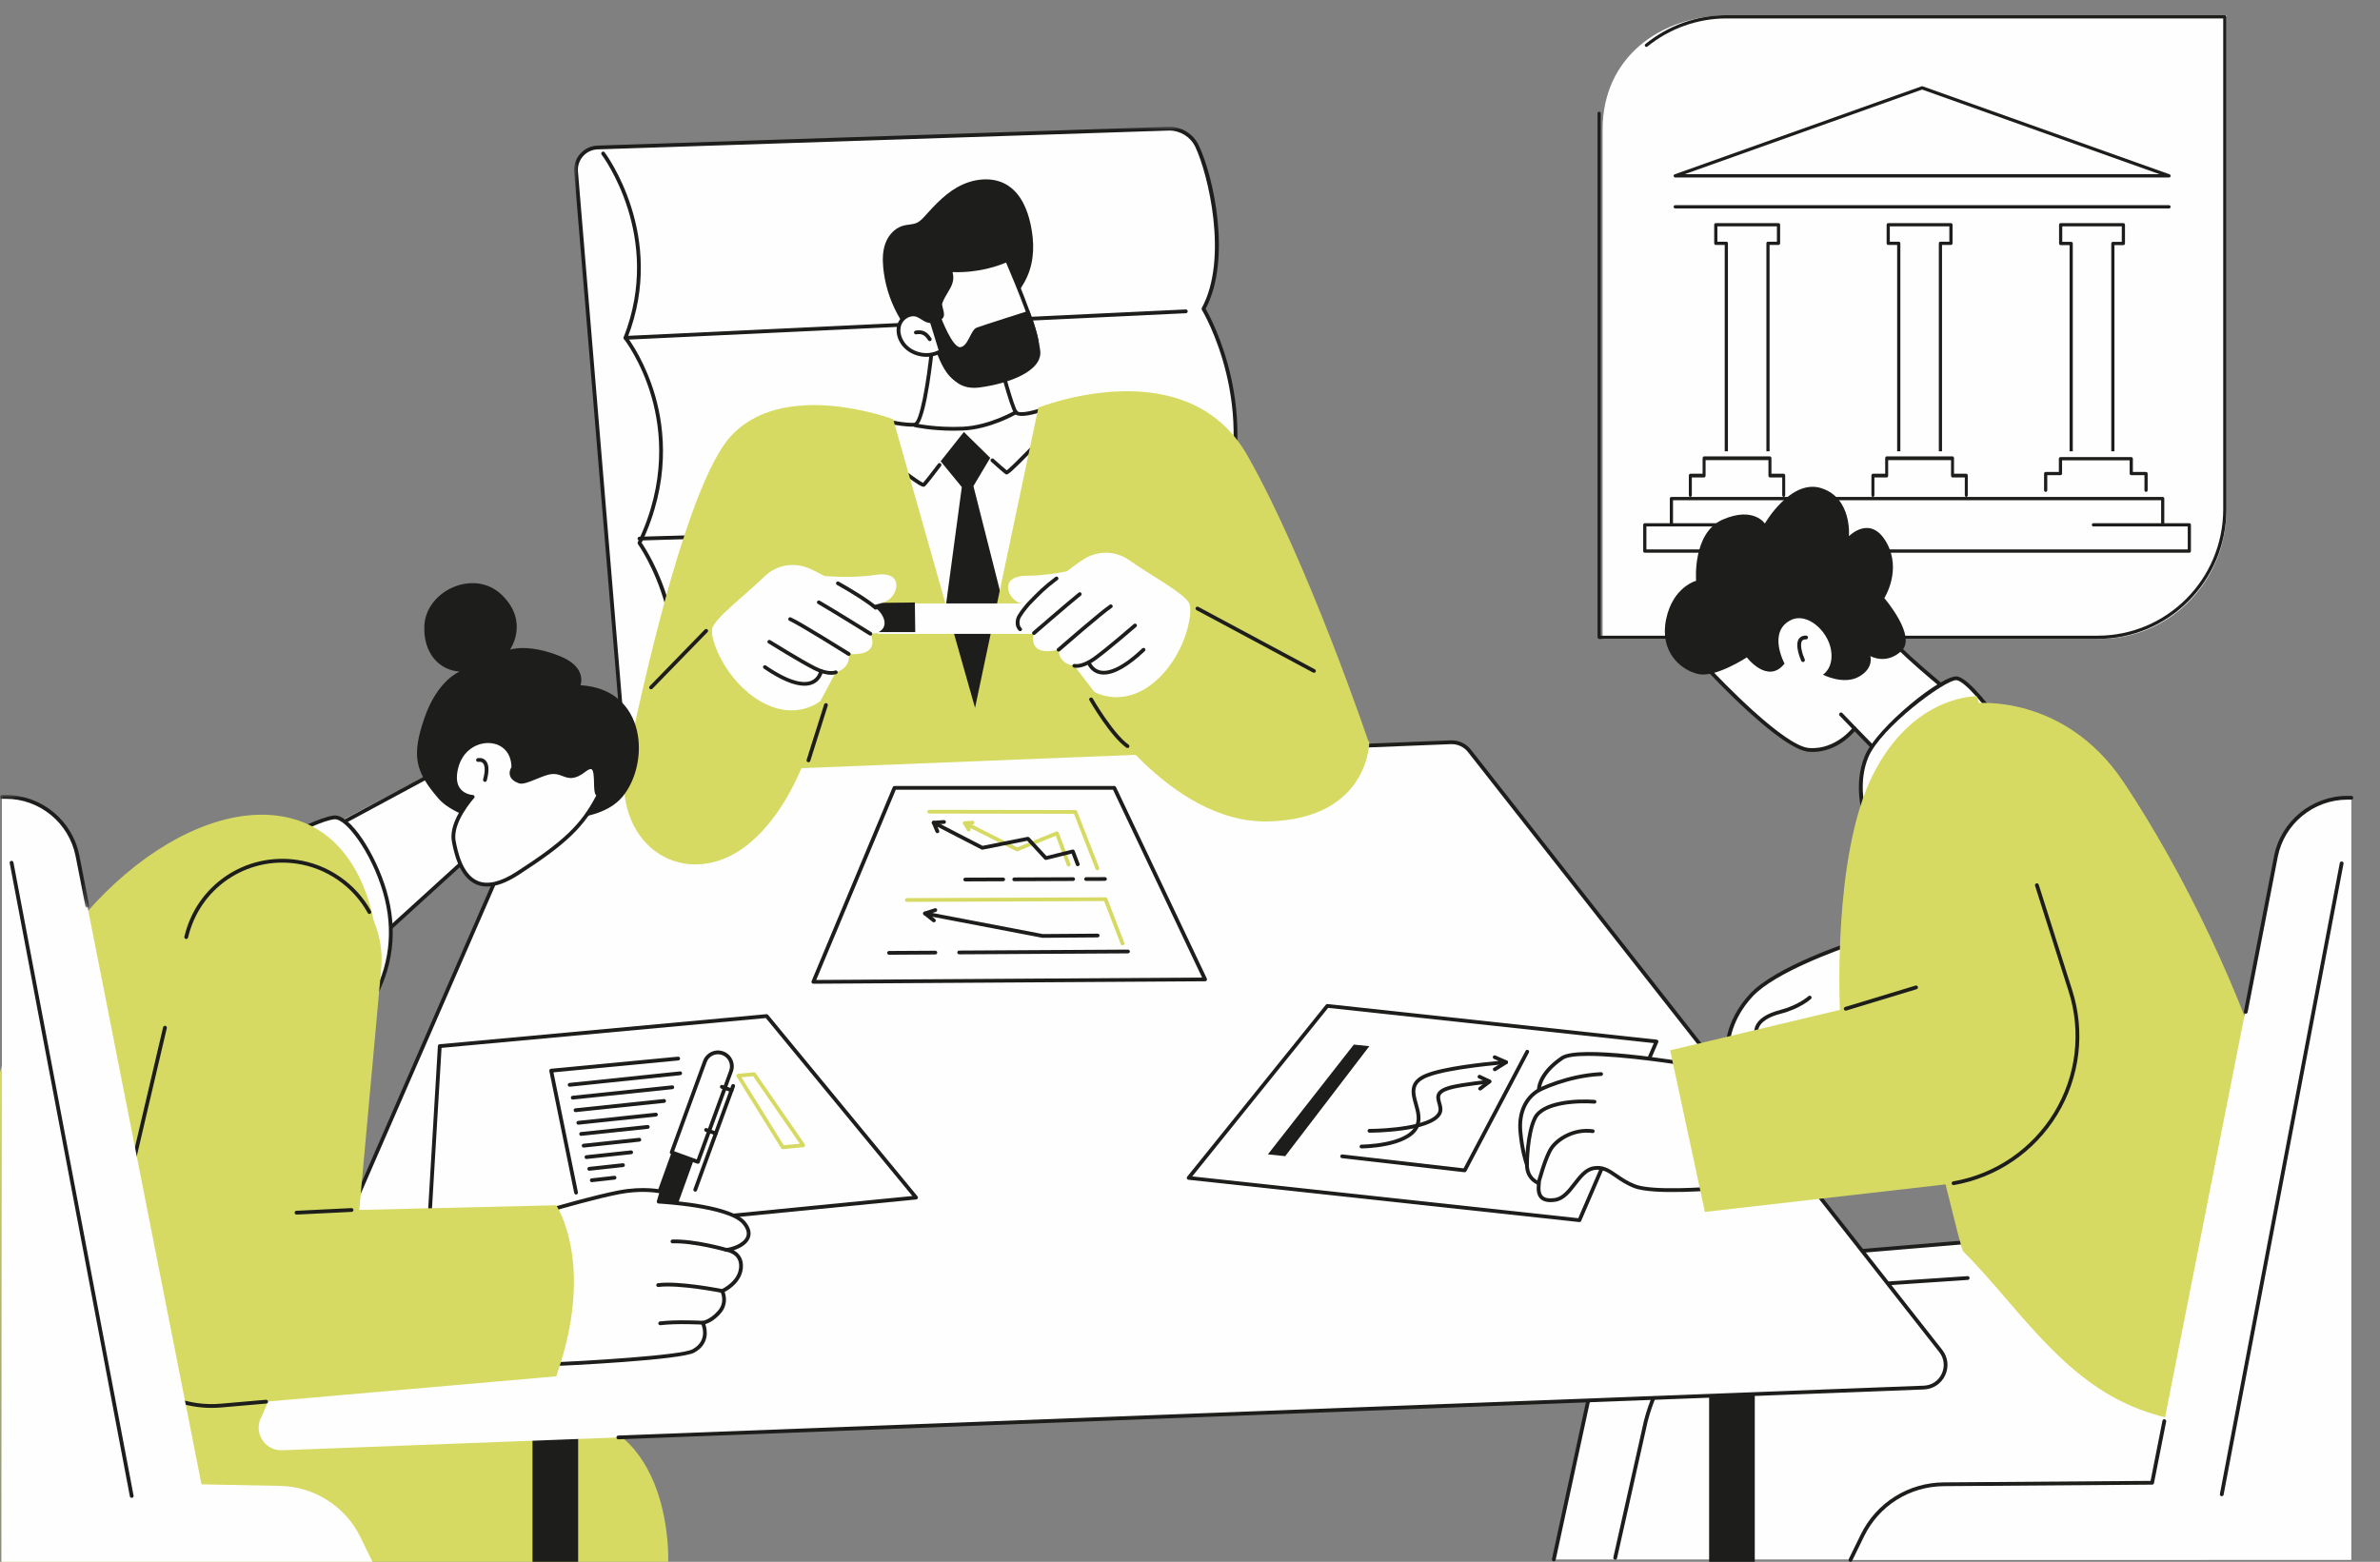 <svg xmlns="http://www.w3.org/2000/svg" xmlns:xlink="http://www.w3.org/1999/xlink" width="419px" height="275px" viewBox="0 0 419 275"><rect x="0" y="0" width="419" height="275" fill="#808080" stroke="none"/><title>ilu_ad-publica</title><defs><polygon id="path-1" points="0 0 119.263 0 119.263 122.591 0 122.591"></polygon><polygon id="path-3" points="0 0 15.707 0 15.707 19.838 0 19.838"></polygon></defs><g id="Page-1" stroke="none" stroke-width="1" fill="none" fill-rule="evenodd"><g id="2.E" transform="translate(-698, -277)"><g id="2.-liberadores" transform="translate(-247.072, -234.578)"><g id="2.-E-adm-publica-y-empresas" transform="translate(118.565, 0)"><g id="ilu_ad-publica" transform="translate(826.506, 514.256)"><g id="Group-37" transform="translate(281.25, -0)"><polygon id="Fill-7" fill="#FEFEFE" points="32.143 36.607 20.536 36.607 20.536 39.92 22.485 39.92 22.485 79.464 30.193 79.464 30.193 39.92 32.143 39.92"></polygon><path d="M88.379,109.821 L0.893,109.821 L0.893,20.077 C0.893,7.555 10.89,0 23.225,0 L110.714,0 L110.714,87.151 C110.714,99.67 100.714,109.821 88.379,109.821" id="Fill-1" fill="#FEFEFE"></path><path d="M88.032,109.821 L0.284,109.821 C0.126,109.821 0,109.694 0,109.538 L0,17.144 C0.25,16.861 0.566,17.036 0.566,17.284 L0.566,109.252 L88.032,109.252 C100.248,109.252 110.149,99.283 110.149,86.981 L110.149,0.57 L22.683,0.57 C17.63,0.57 12.691,2.329 8.772,5.524 C8.652,5.622 8.475,5.603 8.377,5.482 C8.279,5.358 8.295,5.18 8.418,5.082 C12.435,1.804 17.503,0 22.683,0 L110.433,0 C110.588,0 110.714,0.127 110.714,0.283 L110.714,86.981 C110.714,99.595 100.558,109.821 88.032,109.821" id="Fill-3" fill="#1D1D1B"></path><path d="M30.007,79.464 L22.672,79.464 C22.514,79.464 22.388,79.336 22.388,79.179 L22.388,40.449 L20.817,40.449 C20.662,40.449 20.536,40.32 20.536,40.16 L20.536,36.892 C20.536,36.735 20.662,36.607 20.817,36.607 L31.862,36.607 C32.016,36.607 32.143,36.735 32.143,36.892 L32.143,40.16 C32.143,40.32 32.016,40.449 31.862,40.449 L30.288,40.449 L30.288,79.179 C30.288,79.336 30.161,79.464 30.007,79.464 L30.007,79.464 Z M22.953,78.891 L29.725,78.891 L29.725,40.16 C29.725,40.004 29.852,39.876 30.007,39.876 L31.577,39.876 L31.577,37.18 L21.098,37.18 L21.098,39.876 L22.672,39.876 C22.827,39.876 22.953,40.004 22.953,40.16 L22.953,78.891 Z" id="Fill-8" fill="#1D1D1B"></path><polygon id="Fill-10" fill="#FEFEFE" points="33.036 82.143 33.036 79.309 30.537 79.309 30.537 76.786 18.573 76.786 18.573 79.309 16.071 79.309 16.071 82.143"></polygon><path d="M32.774,84.821 C32.629,84.821 32.511,84.673 32.511,84.491 L32.511,81.395 L30.352,81.395 C30.205,81.395 30.087,81.246 30.087,81.064 L30.087,78.344 L19.02,78.344 L19.02,81.064 C19.02,81.246 18.902,81.395 18.758,81.395 L16.599,81.395 L16.599,84.491 C16.599,84.673 16.481,84.821 16.334,84.821 C16.189,84.821 16.071,84.673 16.071,84.491 L16.071,81.064 C16.071,80.882 16.189,80.733 16.334,80.733 L18.496,80.733 L18.496,78.013 C18.496,77.827 18.614,77.679 18.758,77.679 L30.352,77.679 C30.497,77.679 30.614,77.827 30.614,78.013 L30.614,80.733 L32.774,80.733 C32.918,80.733 33.036,80.882 33.036,81.064 L33.036,84.491 C33.036,84.673 32.918,84.821 32.774,84.821" id="Fill-11" fill="#1D1D1B"></path><polygon id="Fill-13" fill="#FEFEFE" points="62.5 36.607 50.893 36.607 50.893 39.92 52.842 39.92 52.842 79.464 60.551 79.464 60.551 39.92 62.5 39.92"></polygon><path d="M60.364,79.464 L53.026,79.464 C52.871,79.464 52.745,79.336 52.745,79.179 L52.745,40.449 L51.174,40.449 C51.019,40.449 50.893,40.32 50.893,40.16 L50.893,36.892 C50.893,36.735 51.019,36.607 51.174,36.607 L62.219,36.607 C62.374,36.607 62.5,36.735 62.5,36.892 L62.5,40.16 C62.5,40.32 62.374,40.449 62.219,40.449 L60.645,40.449 L60.645,79.179 C60.645,79.336 60.519,79.464 60.364,79.464 L60.364,79.464 Z M53.31,78.891 L60.083,78.891 L60.083,40.16 C60.083,40.004 60.209,39.876 60.364,39.876 L61.934,39.876 L61.934,37.18 L51.455,37.18 L51.455,39.876 L53.026,39.876 C53.184,39.876 53.31,40.004 53.31,40.16 L53.31,78.891 Z" id="Fill-14" fill="#1D1D1B"></path><polygon id="Fill-16" fill="#FEFEFE" points="65.179 82.143 65.179 79.309 62.68 79.309 62.68 76.786 50.716 76.786 50.716 79.309 48.214 79.309 48.214 82.143"></polygon><path d="M64.916,84.821 C64.772,84.821 64.654,84.673 64.654,84.491 L64.654,81.395 L62.492,81.395 C62.348,81.395 62.23,81.246 62.23,81.064 L62.23,78.344 L51.163,78.344 L51.163,81.064 C51.163,81.246 51.045,81.395 50.901,81.395 L48.742,81.395 L48.742,84.491 C48.742,84.673 48.624,84.821 48.476,84.821 C48.332,84.821 48.214,84.673 48.214,84.491 L48.214,81.064 C48.214,80.882 48.332,80.733 48.476,80.733 L50.639,80.733 L50.639,78.013 C50.639,77.827 50.756,77.679 50.901,77.679 L62.492,77.679 C62.639,77.679 62.757,77.827 62.757,78.013 L62.757,80.733 L64.916,80.733 C65.061,80.733 65.179,80.882 65.179,81.064 L65.179,84.491 C65.179,84.673 65.061,84.821 64.916,84.821" id="Fill-17" fill="#1D1D1B"></path><polygon id="Fill-19" fill="#FEFEFE" points="92.857 36.607 81.25 36.607 81.25 39.88 83.199 39.88 83.199 78.571 90.908 78.571 90.908 39.88 92.857 39.88"></polygon><path d="M90.721,79.464 L83.386,79.464 C83.228,79.464 83.102,79.335 83.102,79.177 L83.102,40.479 L81.531,40.479 C81.376,40.479 81.25,40.35 81.25,40.192 L81.25,36.895 C81.25,36.736 81.376,36.607 81.531,36.607 L92.576,36.607 C92.731,36.607 92.857,36.736 92.857,36.895 L92.857,40.192 C92.857,40.35 92.731,40.479 92.576,40.479 L91.002,40.479 L91.002,79.177 C91.002,79.335 90.876,79.464 90.721,79.464 L90.721,79.464 Z M83.667,78.886 L90.44,78.886 L90.44,40.192 C90.44,40.034 90.566,39.904 90.721,39.904 L92.291,39.904 L92.291,37.182 L81.813,37.182 L81.813,39.904 L83.386,39.904 C83.541,39.904 83.667,40.034 83.667,40.192 L83.667,78.886 Z" id="Fill-20" fill="#1D1D1B"></path><polygon id="Fill-22" fill="#FEFEFE" points="94.643 82.143 94.643 79.309 92.144 79.309 92.144 76.786 80.18 76.786 80.18 79.309 77.679 79.309 77.679 82.143"></polygon><g id="Group-27" transform="translate(13.393, 32.143)" fill="#1D1D1B"><path d="M83.172,51.786 C83.017,51.786 82.89,51.658 82.89,51.502 L82.89,48.848 L80.569,48.848 C80.411,48.848 80.284,48.72 80.284,48.564 L80.284,46.231 L68.387,46.231 L68.387,48.564 C68.387,48.72 68.26,48.848 68.105,48.848 L65.784,48.848 L65.784,51.502 C65.784,51.658 65.657,51.786 65.499,51.786 C65.344,51.786 65.217,51.658 65.217,51.502 L65.217,48.564 C65.217,48.408 65.344,48.28 65.499,48.28 L67.823,48.28 L67.823,45.948 C67.823,45.788 67.95,45.661 68.105,45.661 L80.569,45.661 C80.724,45.661 80.851,45.788 80.851,45.948 L80.851,48.28 L83.172,48.28 C83.327,48.28 83.454,48.408 83.454,48.564 L83.454,51.502 C83.454,51.658 83.327,51.786 83.172,51.786" id="Fill-23"></path><path d="M87.218,1.879 L0.285,1.879 C0.127,1.879 0,1.751 0,1.595 C0,1.436 0.127,1.308 0.285,1.308 L87.218,1.308 C87.373,1.308 87.5,1.436 87.5,1.595 C87.5,1.751 87.373,1.879 87.218,1.879" id="Fill-25"></path></g><polygon id="Fill-28" fill="#FEFEFE" points="13.393 91.071 100.893 91.071 100.893 85.714 13.393 85.714"></polygon><g id="Group-33" transform="translate(8.036, 84.821)" fill="#1D1D1B"><path d="M91.462,5.199 C91.307,5.199 91.181,5.07 91.181,4.912 L91.181,0.577 L5.25,0.577 L5.25,4.912 C5.25,5.07 5.124,5.199 4.97,5.199 C4.812,5.199 4.686,5.07 4.686,4.912 L4.686,0.29 C4.686,0.129 4.812,0 4.97,0 L91.462,0 C91.616,0 91.742,0.129 91.742,0.29 L91.742,4.912 C91.742,5.07 91.616,5.199 91.462,5.199" id="Fill-29"></path><path d="M96.148,9.821 L0.284,9.821 C0.126,9.821 0,9.693 0,9.535 L0,4.913 C0,4.751 0.126,4.623 0.284,4.623 L19.218,4.623 C19.376,4.623 19.502,4.751 19.502,4.913 C19.502,5.071 19.376,5.2 19.218,5.2 L0.564,5.2 L0.564,9.244 L95.868,9.244 L95.868,5.2 L79.264,5.2 C79.11,5.2 78.984,5.071 78.984,4.913 C78.984,4.751 79.11,4.623 79.264,4.623 L96.148,4.623 C96.303,4.623 96.429,4.751 96.429,4.913 L96.429,9.535 C96.429,9.693 96.303,9.821 96.148,9.821" id="Fill-31"></path></g><polygon id="Fill-34" fill="#FEFEFE" points="57.143 12.5 13.393 28.571 100.893 28.571"></polygon><path d="M100.61,28.571 L13.676,28.571 C13.537,28.571 13.42,28.472 13.398,28.334 C13.372,28.196 13.451,28.061 13.581,28.016 L57.05,12.517 C57.11,12.494 57.177,12.494 57.237,12.517 L100.705,28.016 C100.835,28.061 100.911,28.196 100.889,28.334 C100.867,28.472 100.75,28.571 100.61,28.571 L100.61,28.571 Z M15.332,27.996 L98.954,27.996 L57.142,13.092 L15.332,27.996 Z" id="Fill-35" fill="#1D1D1B"></path></g><g id="Group" transform="translate(0, 19.643)"><g id="Group-31" transform="translate(273.214, 63.393)"><path d="M27.412,32.005 C27.412,32.005 40.345,45.993 45.289,46.331 C50.232,46.669 53.278,42.548 53.278,42.548 L64.585,54.169 L73.727,39.167 C73.727,39.167 62.352,30.18 59.778,26.869 C57.205,23.559 45.56,19.234 41.362,20.384 C37.163,21.531 27.412,32.005 27.412,32.005" id="Fill-1" fill="#FEFEFE"></path><path d="M64.586,54.502 C64.497,54.502 64.41,54.465 64.347,54.4 L53.301,43.049 C52.468,44.024 49.587,46.958 45.265,46.661 C40.249,46.318 27.698,32.806 27.169,32.231 C27.05,32.103 27.05,31.905 27.169,31.78 C27.57,31.348 37.031,21.223 41.273,20.061 C45.686,18.857 57.516,23.418 60.042,26.666 C62.561,29.908 73.82,38.818 73.933,38.908 C74.066,39.012 74.1,39.198 74.013,39.34 L64.872,54.342 C64.818,54.429 64.726,54.487 64.622,54.499 C64.61,54.502 64.598,54.502 64.586,54.502 M53.279,42.213 C53.369,42.213 53.453,42.25 53.519,42.315 L64.526,53.627 L73.29,39.246 C71.618,37.918 61.91,30.157 59.515,27.074 C57.08,23.942 45.691,19.545 41.449,20.704 C37.725,21.723 29.315,30.481 27.87,32.007 C29.562,33.806 40.895,45.698 45.311,46 C50.013,46.318 52.981,42.39 53.01,42.349 C53.069,42.271 53.158,42.221 53.255,42.216 C53.262,42.213 53.272,42.213 53.279,42.213" id="Fill-3" fill="#1D1D1B"></path><path d="M53.278,42.879 C53.191,42.879 53.104,42.845 53.039,42.778 L50.658,40.305 C50.53,40.172 50.534,39.96 50.668,39.834 C50.801,39.706 51.011,39.711 51.139,39.844 L53.518,42.317 C53.646,42.449 53.641,42.659 53.508,42.787 C53.445,42.848 53.361,42.879 53.278,42.879" id="Fill-5" fill="#1D1D1B"></path><path d="M40.955,31.127 C40.955,31.127 37.908,25.518 42.072,23.468 C44.937,22.057 48.533,25.344 49.121,28.628 C49.709,31.909 47.71,33.083 47.71,33.083 C47.71,33.083 51.354,34.959 54.055,33.433 C56.757,31.909 56.053,29.799 56.053,29.799 C56.053,29.799 58.872,31.441 61.575,28.862 C64.278,26.283 58.519,19.599 58.519,19.599 C58.519,19.599 61.691,14.676 58.872,9.75 C56.053,4.826 52.293,8.695 52.293,8.695 C52.293,8.695 52.881,2.013 47.476,0.253 C42.072,-1.505 37.49,6.468 37.49,6.468 C37.49,6.468 35.493,3.419 30.088,5.763 C24.685,8.11 25.389,16.552 25.389,16.552 C25.389,16.552 21.278,17.605 20.102,23.352 C18.928,29.096 22.686,32.262 25.742,32.964 C28.796,33.667 34.317,30.033 34.317,30.033 C34.317,30.033 38.017,34.879 40.955,31.127" id="Fill-7" fill="#1D1D1B"></path><path d="M44.205,30.852 C44.077,30.852 43.956,30.779 43.9,30.656 C43.777,30.378 42.707,27.925 43.474,26.776 C43.658,26.5 44.038,26.177 44.757,26.199 C44.941,26.206 45.086,26.358 45.081,26.541 C45.074,26.725 44.926,26.875 44.737,26.865 C44.227,26.85 44.079,27.073 44.031,27.145 C43.603,27.783 44.096,29.47 44.51,30.383 C44.585,30.55 44.51,30.748 44.341,30.823 C44.297,30.842 44.251,30.852 44.205,30.852" id="Fill-9" fill="#1D1D1B"></path><path d="M131.07,161.858 L130.385,173.926 C129.911,182.312 122.957,188.868 114.542,188.868 L0.333,188.868 L7.677,154.952 C9.838,144.975 18.275,137.576 28.469,136.724 L81.278,132.3 L131.07,161.858 Z" id="Fill-11" fill="#FEFEFE"></path><path d="M0.334,189.201 C0.31,189.201 0.288,189.199 0.264,189.194 C0.083,189.155 -0.031,188.979 0.008,188.798 L7.351,154.882 C9.558,144.694 18.032,137.264 28.441,136.393 L81.25,131.967 C81.434,131.952 81.596,132.087 81.611,132.271 C81.625,132.454 81.49,132.616 81.306,132.631 L28.497,137.054 C18.382,137.902 10.146,145.122 8.005,155.022 L0.661,188.938 C0.627,189.095 0.487,189.201 0.334,189.201" id="Fill-13" fill="#1D1D1B"></path><path d="M11.145,188.914 C11.121,188.914 11.096,188.911 11.072,188.906 C10.893,188.865 10.779,188.687 10.818,188.508 L16.209,164.432 C19.585,151.262 30.976,141.811 44.555,140.901 L73.173,138.984 C73.364,138.969 73.516,139.112 73.529,139.293 C73.541,139.476 73.403,139.636 73.219,139.648 L44.601,141.565 C31.308,142.456 20.16,151.706 16.858,164.586 L11.469,188.653 C11.435,188.807 11.297,188.914 11.145,188.914" id="Fill-15" fill="#1D1D1B"></path><path d="M55.186,58.241 C55.186,58.241 53.248,52.651 55.402,47.491 C57.558,42.328 69.191,33.298 71.347,33.727 C73.501,34.157 78.241,40.824 78.241,40.824 L55.186,58.241 Z" id="Fill-17" fill="#FEFEFE"></path><path d="M55.186,58.574 C55.155,58.574 55.121,58.569 55.089,58.559 C54.988,58.528 54.906,58.451 54.872,58.349 C54.789,58.118 52.917,52.581 55.094,47.363 C57.182,42.357 68.869,32.892 71.413,33.404 C73.631,33.845 78.021,39.938 78.514,40.631 C78.618,40.778 78.587,40.981 78.444,41.089 L55.387,58.506 C55.329,58.55 55.259,58.574 55.186,58.574 M71.171,34.046 C69.121,34.046 57.877,42.43 55.709,47.619 C53.974,51.772 54.978,56.278 55.368,57.688 L77.781,40.754 C76.344,38.771 72.867,34.372 71.282,34.056 C71.248,34.048 71.212,34.046 71.171,34.046" id="Fill-19" fill="#1D1D1B"></path><path d="M61.569,46.59 L74.64,38.102 C74.64,38.102 90.215,36.383 100.651,52.006 C111.087,67.626 122.027,90.044 127.425,109.436 C132.823,128.83 134.442,165.82 134.442,165.82 C134.442,165.82 115.009,167.436 102.055,161.87 C89.1,156.302 81.587,143.777 72.365,134.575 C72.005,134.218 66.967,113.208 66.967,113.208 L61.569,46.59 Z" id="Fill-21" fill="#D6DA62"></path><path d="M52.56,188.953 L54.658,184.655 C57.337,179.171 62.895,175.675 69.007,175.629 L105.672,175.364 L127.463,65.084 C128.649,59.079 133.926,54.75 140.058,54.75 L140.74,54.75 L140.74,188.953 L52.56,188.953 Z" id="Fill-23" fill="#FEFEFE"></path><path d="M122.155,92.783 C122.133,92.783 122.111,92.781 122.092,92.776 C121.91,92.742 121.792,92.568 121.828,92.387 L127.134,65.022 C128.349,58.877 133.783,54.417 140.058,54.417 L140.74,54.417 C140.924,54.417 141.071,54.567 141.071,54.75 C141.071,54.934 140.924,55.083 140.74,55.083 L140.058,55.083 C134.1,55.083 128.942,59.316 127.79,65.148 L122.481,92.513 C122.45,92.672 122.312,92.783 122.155,92.783" id="Fill-25" fill="#1D1D1B"></path><path d="M52.56,189.286 C52.511,189.286 52.461,189.276 52.415,189.252 C52.248,189.172 52.18,188.972 52.26,188.808 L54.36,184.507 C57.111,178.874 62.722,175.344 69.004,175.298 L105.398,175.032 L107.488,164.446 C107.525,164.265 107.701,164.149 107.88,164.185 C108.062,164.219 108.178,164.396 108.144,164.574 L105.998,175.428 C105.969,175.583 105.833,175.694 105.674,175.696 L69.009,175.962 C62.981,176.008 57.597,179.393 54.96,184.799 L52.86,189.1 C52.802,189.218 52.683,189.286 52.56,189.286" id="Fill-27" fill="#1D1D1B"></path><path d="M117.929,177.734 C117.909,177.734 117.887,177.732 117.866,177.729 C117.684,177.693 117.566,177.519 117.602,177.34 L138.709,66.24 C138.743,66.059 138.917,65.941 139.098,65.975 C139.28,66.008 139.398,66.182 139.364,66.363 L118.255,177.464 C118.226,177.623 118.086,177.734 117.929,177.734" id="Fill-29" fill="#1D1D1B"></path></g><polygon id="Fill-32" fill="#FEFEFE" points="58.929 122.8 80.091 111.607 83.036 128.035 64.449 144.643"></polygon><g id="Group-78"><path d="M64.612,145.124 C64.58,145.124 64.546,145.119 64.515,145.109 C64.404,145.076 64.316,144.984 64.287,144.87 L58.904,123.178 C58.868,123.03 58.936,122.878 59.069,122.805 L79.708,111.689 C79.803,111.638 79.914,111.636 80.011,111.684 C80.108,111.73 80.175,111.82 80.195,111.926 L83.067,128.238 C83.086,128.352 83.047,128.466 82.963,128.543 L64.837,145.037 C64.774,145.092 64.694,145.124 64.612,145.124 L64.612,145.124 Z M59.614,123.27 L64.801,144.168 L82.377,128.176 L79.616,112.497 L59.614,123.27 Z" id="Fill-33" fill="#1D1D1B"></path><path d="M51.772,124.371 C51.772,124.371 56.332,121.93 58.775,121.606 C61.218,121.279 65.778,127.951 67.733,134.621 C69.687,141.29 69.035,147.962 65.289,154.307 C61.543,160.65 51.772,124.371 51.772,124.371" id="Fill-35" fill="#FEFEFE"></path><path d="M64.275,155.384 C64.217,155.384 64.161,155.38 64.108,155.372 C59.739,154.78 52.285,127.56 51.45,124.458 C51.409,124.308 51.477,124.151 51.615,124.076 C51.804,123.977 56.257,121.604 58.732,121.275 C61.638,120.888 66.202,128.208 68.052,134.527 C70.099,141.513 69.266,148.226 65.578,154.475 C65.147,155.203 64.657,155.384 64.275,155.384 M52.164,124.543 C55.412,136.549 61.243,154.31 64.197,154.712 C64.304,154.726 64.628,154.77 65.001,154.136 C68.595,148.052 69.406,141.516 67.411,134.713 C65.389,127.811 60.872,121.659 58.819,121.935 C56.773,122.209 53.121,124.047 52.164,124.543" id="Fill-37" fill="#1D1D1B"></path><path d="M66.231,142.831 C66.231,142.831 65.114,125.379 51.292,121.777 C33.66,117.181 8.178,137.606 0,166.451 L0.15,252.679 L117.641,252.679 C117.641,252.679 118.697,227.312 98.058,226.7 C72.246,225.935 40.976,222.287 40.976,222.287 L66.231,142.831 Z" id="Fill-39" fill="#D6DA62"></path><path d="M216.931,103.105 C224.971,81.113 214.739,69.233 214.739,69.233 C222.416,49.202 211.875,32.058 211.875,32.058 C216.604,23.347 213.194,8.549 210.734,3.398 C209.812,1.463 207.821,0.266 205.675,0.336 L105.218,3.648 C102.966,3.723 101.232,5.665 101.418,7.912 L110.935,122.257 L218.026,120.344 L216.703,102.771 L216.931,103.105 Z" id="Fill-41" fill="#FEFEFE"></path><g id="Group-45" transform="translate(101.071, 0)"><mask id="mask-2" fill="white"><use xlink:href="#path-1"></use></mask><g id="Clip-44"></g><path d="M9.864,122.591 C9.69,122.591 9.547,122.458 9.532,122.286 L0.016,7.939 C-0.084,6.761 0.296,5.626 1.083,4.743 C1.87,3.86 2.955,3.352 4.137,3.314 L104.592,0.004 C104.658,0.002 104.721,-0 104.786,-0 C106.994,-0 109.014,1.262 109.966,3.253 C112.612,8.798 115.773,23.342 111.186,32.051 C112.235,33.877 121.168,50.342 114.049,69.17 C114.596,69.859 116.727,72.767 118.102,77.835 C119.531,83.099 120.357,91.776 116.172,103.219 C116.143,103.299 116.087,103.362 116.015,103.4 L117.289,120.317 C117.296,120.409 117.264,120.499 117.201,120.566 C117.141,120.634 117.054,120.675 116.962,120.675 L9.869,122.591 L9.864,122.591 Z M104.786,0.667 C104.728,0.667 104.672,0.667 104.614,0.67 L4.159,3.981 C3.161,4.013 2.246,4.441 1.582,5.186 C0.919,5.931 0.597,6.889 0.679,7.883 L10.172,121.919 L116.596,120.015 L115.3,102.798 C115.288,102.646 115.38,102.508 115.523,102.457 C115.593,102.433 115.671,102.433 115.739,102.457 C123.265,81.234 113.516,69.566 113.416,69.45 C113.337,69.356 113.312,69.228 113.358,69.114 C120.887,49.463 110.624,32.401 110.518,32.232 C110.457,32.13 110.452,32.002 110.511,31.898 C115.206,23.245 111.641,8.312 109.363,3.541 C108.522,1.78 106.738,0.667 104.786,0.667 L104.786,0.667 Z" id="Fill-43" fill="#1D1D1B" mask="url(#mask-2)"></path></g><path d="M115.591,109.184 C115.545,109.184 115.499,109.175 115.455,109.155 C115.286,109.078 115.211,108.882 115.288,108.715 C123.868,89.696 112.426,73.638 112.31,73.478 C112.237,73.379 112.225,73.248 112.278,73.137 C117.32,62.643 116.395,53.484 114.731,47.647 C112.925,41.313 109.883,37.409 109.852,37.37 C109.779,37.278 109.76,37.152 109.803,37.044 C116.77,19.377 106.031,5.051 105.919,4.908 C105.808,4.76 105.837,4.552 105.982,4.441 C106.13,4.327 106.338,4.356 106.45,4.502 C106.561,4.647 117.461,19.169 110.494,37.114 C111.077,37.905 113.722,41.696 115.363,47.436 C117.059,53.356 118.008,62.628 112.964,73.251 C113.53,74.078 116.056,77.966 117.693,83.689 C119.395,89.64 120.466,98.862 115.896,108.988 C115.84,109.112 115.719,109.184 115.591,109.184" id="Fill-46" fill="#1D1D1B"></path><path d="M110.114,37.498 C109.937,37.498 109.789,37.36 109.779,37.181 C109.772,36.997 109.915,36.84 110.099,36.833 L208.748,32.164 C208.753,32.164 208.757,32.164 208.765,32.164 C208.941,32.164 209.089,32.304 209.097,32.483 C209.106,32.667 208.963,32.822 208.779,32.832 L110.131,37.498 C110.123,37.498 110.118,37.498 110.114,37.498" id="Fill-48" fill="#1D1D1B"></path><path d="M112.578,72.849 C112.399,72.849 112.251,72.706 112.244,72.525 C112.239,72.341 112.385,72.188 112.569,72.184 L206.515,69.445 C206.691,69.438 206.851,69.585 206.856,69.769 C206.863,69.953 206.718,70.108 206.534,70.113 L112.588,72.849 C112.586,72.849 112.583,72.849 112.578,72.849" id="Fill-50" fill="#1D1D1B"></path><path d="M156.254,51.885 C156.254,51.885 159.104,52.548 160.969,52.456 C162.833,52.362 164.172,38.132 164.172,38.132 L175.358,38.783 C175.358,38.783 178.002,49.246 178.842,50.269 C179.68,51.295 184.284,49.524 184.284,49.524 L172.839,108.258 L170.115,107.407 L156.254,51.885 Z" id="Fill-52" fill="#FEFEFE"></path><path d="M172.84,108.591 C172.806,108.591 172.772,108.586 172.74,108.577 L170.014,107.725 C169.902,107.691 169.817,107.599 169.791,107.488 L155.93,51.967 C155.9,51.853 155.934,51.734 156.017,51.652 C156.097,51.568 156.215,51.534 156.329,51.56 C156.358,51.568 159.158,52.211 160.952,52.122 C161.807,52.08 163.129,45.658 163.841,38.1 C163.858,37.921 164.006,37.788 164.192,37.797 L175.377,38.451 C175.523,38.458 175.646,38.56 175.682,38.703 C176.738,42.878 178.518,49.349 179.099,50.058 C179.523,50.576 182.059,50.022 184.163,49.214 C184.277,49.17 184.405,49.19 184.497,49.269 C184.592,49.347 184.635,49.468 184.611,49.586 L173.166,108.323 C173.15,108.415 173.091,108.494 173.011,108.545 C172.958,108.574 172.9,108.591 172.84,108.591 L172.84,108.591 Z M170.391,107.145 L172.583,107.829 L183.843,50.041 C182.448,50.532 179.388,51.461 178.584,50.481 C177.767,49.485 175.557,40.916 175.094,39.102 L164.473,38.483 C164.376,39.438 164.064,42.387 163.599,45.312 C162.422,52.717 161.414,52.767 160.986,52.789 C159.567,52.862 157.629,52.511 156.707,52.325 L170.391,107.145 Z" id="Fill-54" fill="#1D1D1B"></path><path d="M164.355,101.025 C168.791,100.945 177.439,104.883 181.87,104.697 L171.373,63.269 L174.332,58.298 L169.69,53.74 L165.607,58.898 L169.327,63.441 C169.327,63.441 164.251,101.027 164.355,101.025" id="Fill-56" fill="#1D1D1B"></path><path d="M177.199,61.226 C177.143,61.226 177.105,61.207 177.064,61.185 C176.831,61.069 175.351,59.753 174.489,58.979 C174.354,58.856 174.342,58.645 174.465,58.51 C174.589,58.372 174.799,58.362 174.937,58.486 C175.85,59.306 176.863,60.196 177.24,60.496 C177.8,60.065 179.735,58.157 181.454,56.388 C181.582,56.255 181.793,56.253 181.926,56.381 C182.059,56.509 182.062,56.72 181.933,56.85 C178.216,60.68 177.49,61.226 177.199,61.226" id="Fill-58" fill="#1D1D1B"></path><path d="M162.606,63.385 C162.313,63.385 161.587,63.064 159.201,61.242 C159.056,61.128 159.027,60.92 159.141,60.773 C159.252,60.628 159.46,60.599 159.608,60.712 C160.725,61.566 162.083,62.512 162.512,62.694 C162.848,62.333 164.064,60.77 165.142,59.338 C165.251,59.191 165.459,59.159 165.606,59.271 C165.754,59.382 165.783,59.59 165.674,59.737 C164.723,61.003 163.086,63.151 162.79,63.33 C162.744,63.356 162.696,63.385 162.606,63.385" id="Fill-60" fill="#1D1D1B"></path><path d="M167.886,53.517 C163.929,53.517 161.089,52.895 161.057,52.888 C160.875,52.847 160.764,52.668 160.803,52.489 C160.844,52.31 161.023,52.198 161.202,52.237 C161.236,52.244 164.798,53.023 169.491,52.815 C174.151,52.607 178.628,50.009 178.672,49.983 C178.832,49.891 179.035,49.941 179.129,50.101 C179.224,50.261 179.171,50.464 179.011,50.558 C178.822,50.667 174.349,53.268 169.521,53.481 C168.959,53.505 168.411,53.517 167.886,53.517" id="Fill-62" fill="#1D1D1B"></path><path d="M109.719,115.066 L241.071,108.684 C241.071,108.684 230.339,76.773 219.606,57.88 C208.871,38.989 182.805,49.456 182.805,49.456 L171.659,102.314 L157.25,51.498 C157.25,51.498 137.575,44.096 128.375,54.817 C119.176,65.539 109.719,115.066 109.719,115.066" id="Fill-64" fill="#D6DA62"></path><path d="M181.433,17.149 C180.878,14.604 179.8,11.941 177.568,10.422 C175.202,8.81 172.066,9.028 169.545,10.139 C166.77,11.363 164.678,13.663 162.687,15.869 C162.171,16.44 161.655,16.915 160.885,17.089 C160.176,17.251 159.432,17.248 158.745,17.5 C157.507,17.952 156.553,18.971 156.025,20.163 C155.388,21.61 155.345,23.221 155.492,24.772 C155.628,26.197 155.904,27.607 156.321,28.974 C157.154,31.712 158.527,34.274 160.338,36.488 C160.793,37.042 166.864,38.725 168.782,38.116 C171.424,37.276 173.681,35.525 175.594,33.563 C176.582,32.549 177.49,31.458 178.355,30.338 C179.297,29.114 180.188,27.837 180.822,26.424 C182.142,23.492 182.108,20.243 181.433,17.149" id="Fill-66" fill="#1D1D1B"></path><path d="M182.539,38.254 C182.447,40.782 181.325,41.558 179.141,42.703 C177.247,43.695 171.237,45.395 169.181,44.81 C167.125,44.222 165.994,41.65 165.239,39.701 C163.234,40.69 160.582,40.124 159.156,38.404 C158.335,37.41 157.921,36.009 158.352,34.795 C158.785,33.58 160.197,32.719 161.422,33.128 C162.117,33.362 162.662,33.943 163.369,34.146 C164.156,34.376 165.028,34.083 165.65,33.549 C166.273,33.016 165.282,31.667 165.585,30.907 C166.539,28.51 168.118,27.656 167.241,25.232 C173.046,25.575 177.291,23.454 177.291,23.454 C177.291,23.454 182.628,35.791 182.539,38.254" id="Fill-68" fill="#FEFEFE"></path><path d="M170.281,45.263 C169.819,45.263 169.414,45.222 169.09,45.13 C167.106,44.564 165.968,42.433 165.055,40.147 C162.973,40.984 160.333,40.347 158.9,38.615 C157.924,37.437 157.594,35.93 158.038,34.684 C158.553,33.235 160.185,32.362 161.527,32.812 C161.902,32.938 162.224,33.146 162.537,33.346 C162.847,33.545 163.142,33.734 163.462,33.828 C164.087,34.007 164.84,33.804 165.433,33.296 C165.617,33.141 165.494,32.686 165.375,32.246 C165.239,31.745 165.099,31.227 165.276,30.782 C165.583,30.006 165.956,29.386 166.285,28.837 C167.002,27.647 167.474,26.861 166.93,25.344 C166.891,25.238 166.908,25.121 166.976,25.032 C167.043,24.942 167.145,24.889 167.261,24.899 C172.904,25.228 177.1,23.176 177.142,23.155 C177.224,23.114 177.318,23.109 177.405,23.14 C177.49,23.172 177.56,23.237 177.597,23.322 C177.817,23.827 182.963,35.758 182.871,38.267 C182.769,41.039 181.447,41.871 179.294,42.996 C177.747,43.807 173.022,45.263 170.281,45.263 L170.281,45.263 Z M165.237,39.368 C165.278,39.368 165.319,39.375 165.358,39.389 C165.445,39.423 165.515,39.493 165.549,39.581 C166.38,41.719 167.472,43.974 169.274,44.489 C171.192,45.036 177.112,43.388 178.987,42.406 C181.207,41.242 182.12,40.541 182.205,38.243 C182.273,36.399 178.984,28.237 177.12,23.9 C176.052,24.369 172.451,25.765 167.702,25.586 C168.097,27.12 167.518,28.082 166.857,29.181 C166.542,29.706 166.184,30.303 165.896,31.029 C165.801,31.268 165.913,31.677 166.019,32.072 C166.184,32.681 166.37,33.373 165.869,33.804 C165.106,34.454 164.113,34.711 163.275,34.467 C162.864,34.348 162.513,34.123 162.176,33.905 C161.885,33.719 161.612,33.545 161.314,33.443 C160.321,33.112 159.057,33.809 158.667,34.907 C158.306,35.918 158.599,37.207 159.413,38.192 C160.735,39.789 163.229,40.321 165.089,39.402 C165.135,39.38 165.186,39.368 165.237,39.368 L165.237,39.368 Z" id="Fill-70" fill="#1D1D1B"></path><path d="M161.243,36.219 C162.402,36.023 163.061,36.418 163.683,37.417 L161.243,36.219 Z" id="Fill-72" fill="#FEFEFE"></path><path d="M163.683,37.749 C163.572,37.749 163.463,37.693 163.4,37.592 C162.819,36.658 162.267,36.385 161.298,36.547 C161.112,36.578 160.945,36.457 160.913,36.276 C160.882,36.094 161.005,35.92 161.187,35.891 C162.434,35.681 163.238,36.07 163.967,37.239 C164.064,37.396 164.015,37.601 163.86,37.698 C163.805,37.732 163.744,37.749 163.683,37.749" id="Fill-74" fill="#1D1D1B"></path><path d="M165.651,33.55 C165.651,33.55 167.688,38.966 169.075,38.804 C170.465,38.64 170.874,35.783 171.935,35.376 C172.998,34.967 181.19,32.374 181.19,32.374 C181.19,32.374 182.641,35.7 183.13,39.375 C183.622,43.047 177.493,45.251 172.427,45.904 C167.361,46.557 165.971,41.823 165.155,39.048 C164.336,36.274 163.275,33.008 163.275,33.008 L165.651,33.55 Z" id="Fill-76" fill="#1D1D1B"></path></g><polygon id="Fill-79" fill="#1D1D1B" points="300.893 219.547 300.893 252.679 308.929 252.679 308.929 214.286"></polygon><polygon id="Fill-80" fill="#1D1D1B" points="93.75 219.547 93.75 252.679 101.786 252.679 101.786 214.286"></polygon><g id="Group-87" transform="translate(45.536, 108.036)"><path d="M0.553,119.001 L48.664,8.606 C49.35,7.437 50.582,6.693 51.935,6.64 L209.883,0.337 C211.156,0.286 212.378,0.85 213.166,1.854 L296.133,107.515 C298.146,110.078 296.404,113.845 293.152,113.961 L4.126,124.997 C0.993,125.111 -1.034,121.712 0.553,119.001" id="Fill-81" fill="#FEFEFE"></path><path d="M3.02,113.674 C2.976,113.674 2.93,113.664 2.887,113.645 C2.718,113.572 2.64,113.376 2.715,113.207 L48.366,8.456 L48.376,8.437 C49.123,7.164 50.449,6.365 51.923,6.307 L90.326,4.774 C90.505,4.765 90.664,4.91 90.672,5.094 C90.679,5.278 90.536,5.433 90.353,5.44 L51.949,6.973 C50.71,7.023 49.594,7.689 48.961,8.759 L3.324,113.473 C3.271,113.599 3.148,113.674 3.02,113.674" id="Fill-83" fill="#1D1D1B"></path><path d="M63.326,123.071 C63.147,123.071 63,122.931 62.992,122.749 C62.988,122.565 63.13,122.41 63.314,122.406 L293.14,113.628 C294.539,113.577 295.725,112.788 296.315,111.515 C296.904,110.241 296.737,108.825 295.873,107.721 L212.905,2.061 C212.185,1.144 211.054,0.626 209.897,0.669 L157.817,2.749 C157.638,2.753 157.479,2.613 157.472,2.429 C157.462,2.245 157.607,2.09 157.791,2.083 L209.868,0.003 C211.25,-0.052 212.576,0.563 213.427,1.647 L296.394,107.31 C297.404,108.593 297.605,110.314 296.919,111.795 C296.233,113.279 294.793,114.236 293.164,114.296 L63.338,123.071 C63.335,123.071 63.331,123.071 63.326,123.071" id="Fill-85" fill="#1D1D1B"></path></g><polygon id="Fill-88" fill="#FEFEFE" points="157.619 116.964 195.181 116.964 210.714 150.465 143.75 150.893"></polygon><g id="Group-117" transform="translate(142.857, 116.071)"><path d="M0.339,34.821 C0.226,34.821 0.123,34.766 0.059,34.675 C-0.005,34.584 -0.017,34.469 0.024,34.366 L14.31,0.206 C14.362,0.081 14.485,0 14.622,0 L53.307,0 C53.439,0 53.56,0.074 53.614,0.192 L69.612,33.919 C69.661,34.022 69.651,34.141 69.589,34.235 C69.528,34.33 69.422,34.388 69.307,34.388 L0.341,34.821 L0.339,34.821 Z M14.851,0.661 L0.842,34.158 L68.776,33.732 L53.09,0.661 L14.851,0.661 Z" id="Fill-89" fill="#1D1D1B"></path><path d="M21.52,6.794 C21.343,6.794 21.196,6.662 21.184,6.487 C21.169,6.305 21.309,6.147 21.496,6.135 L23.311,6.008 C23.505,5.997 23.66,6.133 23.672,6.315 C23.687,6.497 23.547,6.653 23.36,6.667 L21.545,6.794 C21.537,6.794 21.528,6.794 21.52,6.794" id="Fill-91" fill="#1D1D1B"></path><path d="M26.013,29.643 C25.827,29.643 25.677,29.497 25.674,29.315 C25.674,29.133 25.824,28.985 26.011,28.982 L55.717,28.812 L55.72,28.812 C55.907,28.812 56.056,28.961 56.059,29.14 C56.059,29.325 55.909,29.473 55.722,29.473 L26.016,29.643 L26.013,29.643 Z" id="Fill-93" fill="#1D1D1B"></path><path d="M13.669,29.714 C13.483,29.714 13.333,29.568 13.33,29.386 C13.33,29.204 13.48,29.055 13.667,29.053 L21.807,29.007 L21.807,29.007 C21.994,29.007 22.146,29.153 22.146,29.335 C22.149,29.518 21.996,29.666 21.81,29.666 L13.672,29.714 L13.669,29.714 Z" id="Fill-95" fill="#1D1D1B"></path><path d="M48.367,16.721 C48.18,16.721 48.028,16.575 48.028,16.393 C48.028,16.211 48.178,16.062 48.364,16.06 L51.668,16.048 L51.668,16.048 C51.855,16.048 52.007,16.194 52.007,16.376 C52.007,16.558 51.857,16.707 51.67,16.709 L48.369,16.721 L48.367,16.721 Z" id="Fill-97" fill="#1D1D1B"></path><path d="M35.709,16.77 C35.522,16.77 35.37,16.624 35.37,16.442 C35.37,16.26 35.519,16.111 35.706,16.109 L46.064,16.071 L46.064,16.071 C46.251,16.071 46.403,16.217 46.403,16.399 C46.403,16.581 46.254,16.729 46.067,16.729 L35.711,16.77 L35.709,16.77 Z" id="Fill-99" fill="#1D1D1B"></path><path d="M27.078,16.804 C26.892,16.804 26.739,16.658 26.739,16.476 C26.739,16.294 26.889,16.145 27.076,16.143 L33.752,16.119 L33.752,16.119 C33.939,16.119 34.091,16.265 34.091,16.447 C34.091,16.629 33.941,16.777 33.755,16.777 L27.078,16.804 Z" id="Fill-101" fill="#1D1D1B"></path><path d="M54.764,28.051 C54.627,28.051 54.499,27.97 54.447,27.838 L51.532,20.266 L16.814,20.405 L16.812,20.405 C16.625,20.405 16.475,20.258 16.473,20.076 C16.473,19.894 16.623,19.746 16.812,19.744 L51.765,19.605 C51.898,19.605 52.033,19.691 52.082,19.818 L55.081,27.606 C55.147,27.776 55.059,27.965 54.882,28.03 C54.843,28.044 54.803,28.051 54.764,28.051" id="Fill-103" fill="#D6DA62"></path><path d="M40.684,26.734 C40.662,26.734 40.64,26.731 40.618,26.727 L21.257,23.022 L21.763,23.422 C21.908,23.537 21.93,23.745 21.812,23.886 C21.694,24.028 21.48,24.049 21.336,23.934 L19.781,22.698 C19.66,22.603 19.621,22.44 19.687,22.303 C19.754,22.164 19.906,22.088 20.058,22.119 L40.716,26.073 L50.376,26.003 L50.381,26.003 C50.566,26.003 50.718,26.149 50.718,26.331 C50.72,26.513 50.571,26.662 50.384,26.662 L40.686,26.734 L40.684,26.734 Z" id="Fill-105" fill="#1D1D1B"></path><path d="M19.994,22.772 C19.854,22.772 19.721,22.686 19.675,22.547 C19.613,22.375 19.709,22.188 19.886,22.131 L21.691,21.534 C21.868,21.477 22.06,21.568 22.121,21.74 C22.18,21.913 22.084,22.102 21.908,22.159 L20.102,22.756 C20.065,22.768 20.031,22.772 19.994,22.772" id="Fill-107" fill="#1D1D1B"></path><path d="M50.336,14.839 C50.201,14.839 50.071,14.758 50.019,14.626 L46.215,4.898 L20.743,4.858 C20.556,4.855 20.404,4.709 20.404,4.527 C20.406,4.345 20.556,4.197 20.743,4.197 L20.743,4.197 L46.448,4.24 C46.588,4.24 46.716,4.323 46.765,4.45 L50.653,14.392 C50.719,14.562 50.631,14.753 50.457,14.818 C50.417,14.832 50.375,14.839 50.336,14.839" id="Fill-109" fill="#D6DA62"></path><path d="M45.281,14.175 C45.144,14.175 45.014,14.091 44.964,13.957 L43.014,8.763 L36.34,11.478 C36.247,11.517 36.144,11.512 36.053,11.466 L27.888,7.354 L27.979,7.505 C28.072,7.663 28.016,7.865 27.854,7.956 C27.694,8.049 27.485,7.994 27.392,7.836 L26.721,6.708 C26.648,6.581 26.667,6.423 26.771,6.315 C26.874,6.21 27.036,6.183 27.171,6.25 L36.225,10.81 L43.081,8.02 C43.166,7.984 43.262,7.987 43.346,8.023 C43.432,8.059 43.498,8.126 43.53,8.212 L45.598,13.732 C45.665,13.902 45.574,14.091 45.397,14.156 C45.36,14.168 45.321,14.175 45.281,14.175" id="Fill-111" fill="#D6DA62"></path><path d="M27.015,6.873 C26.838,6.873 26.688,6.739 26.678,6.564 C26.666,6.382 26.806,6.226 26.993,6.214 L28.329,6.128 C28.516,6.116 28.678,6.253 28.69,6.435 C28.702,6.617 28.56,6.775 28.373,6.787 L27.037,6.873 C27.03,6.873 27.022,6.873 27.015,6.873" id="Fill-113" fill="#D6DA62"></path><path d="M46.88,14.123 C46.743,14.123 46.613,14.042 46.564,13.908 L45.805,11.91 L41.349,13.017 C41.226,13.048 41.096,13.01 41.012,12.919 L37.989,9.647 L30.143,11.211 C30.065,11.225 29.986,11.214 29.917,11.178 L22.197,7.188 L22.482,7.854 C22.553,8.021 22.472,8.215 22.3,8.285 C22.128,8.356 21.929,8.275 21.856,8.107 L21.21,6.591 C21.153,6.462 21.187,6.314 21.293,6.22 C21.399,6.127 21.553,6.108 21.679,6.172 L30.126,10.541 L38.043,8.962 C38.161,8.941 38.281,8.979 38.362,9.065 L41.378,12.33 L45.932,11.199 C46.104,11.156 46.274,11.247 46.333,11.405 L47.197,13.678 C47.264,13.85 47.173,14.039 46.998,14.102 C46.959,14.116 46.92,14.123 46.88,14.123" id="Fill-115" fill="#1D1D1B"></path></g><polygon id="Fill-118" fill="#FEFEFE" points="291.964 160.849 278.283 192.857 208.929 185.28 233.54 154.464"></polygon><path d="M278.063,192.857 C278.051,192.857 278.039,192.857 278.026,192.855 L209.224,185.407 C209.103,185.395 209,185.319 208.954,185.206 C208.908,185.096 208.925,184.97 209,184.874 L233.417,154.589 C233.487,154.5 233.602,154.452 233.711,154.467 L291.668,160.739 C291.774,160.751 291.866,160.811 291.919,160.902 C291.972,160.99 291.979,161.1 291.938,161.196 L278.369,192.656 C278.316,192.778 278.195,192.857 278.063,192.857 L278.063,192.857 Z M209.897,184.817 L277.853,192.174 L291.152,161.346 L233.822,155.14 L209.897,184.817 Z" id="Fill-119" fill="#1D1D1B"></path><polygon id="Fill-121" fill="#1D1D1B" points="226.262 181.25 241.071 161.888 238.343 161.607 223.214 180.934"></polygon><g id="Group-156" transform="translate(109.821, 85.714)"><path d="M148.037,98.371 C148.025,98.371 148.013,98.371 147.998,98.368 L126.43,95.893 C126.249,95.872 126.116,95.706 126.138,95.525 C126.159,95.342 126.321,95.214 126.507,95.234 L147.848,97.685 L158.76,76.988 C158.845,76.827 159.048,76.764 159.209,76.849 C159.371,76.935 159.434,77.135 159.347,77.296 L148.331,98.193 C148.273,98.303 148.16,98.371 148.037,98.371" id="Fill-122" fill="#1D1D1B"></path><path d="M131.278,91.405 C131.095,91.405 130.945,91.256 130.945,91.073 C130.945,90.89 131.095,90.741 131.278,90.741 C134.119,90.741 141.809,90.24 143.255,87.955 C143.583,87.438 143.421,86.877 143.25,86.282 C143.081,85.69 142.885,85.018 143.252,84.399 C143.619,83.783 144.473,83.342 145.946,83.01 C147.961,82.557 152.166,82.095 152.344,82.076 C152.523,82.056 152.692,82.186 152.711,82.369 C152.73,82.552 152.6,82.716 152.417,82.735 C152.373,82.74 148.07,83.212 146.093,83.658 C144.848,83.939 144.085,84.303 143.827,84.736 C143.605,85.109 143.737,85.567 143.889,86.099 C144.085,86.775 144.304,87.541 143.817,88.309 C141.881,91.369 131.71,91.405 131.278,91.405" id="Fill-124" fill="#1D1D1B"></path><path d="M150.76,83.982 C150.661,83.982 150.562,83.939 150.497,83.852 C150.384,83.708 150.413,83.498 150.557,83.388 L151.779,82.451 L150.5,81.847 C150.333,81.77 150.263,81.57 150.343,81.406 C150.42,81.24 150.618,81.17 150.784,81.247 L152.556,82.085 C152.66,82.133 152.73,82.234 152.744,82.35 C152.756,82.463 152.708,82.576 152.614,82.649 L150.963,83.913 C150.903,83.961 150.83,83.982 150.76,83.982" id="Fill-126" fill="#1D1D1B"></path><path d="M129.873,94.171 C129.69,94.171 129.54,94.024 129.54,93.841 C129.54,93.658 129.687,93.509 129.871,93.507 C129.948,93.507 137.599,93.439 139.257,90.297 C139.885,89.11 139.504,87.764 139.137,86.464 C138.589,84.524 137.968,82.323 141.241,81.013 C144.369,79.764 151.152,79.039 154.007,78.779 L153.184,78.415 C153.017,78.341 152.94,78.146 153.015,77.977 C153.09,77.811 153.285,77.734 153.454,77.809 L155.465,78.697 C155.605,78.76 155.682,78.907 155.658,79.056 C155.631,79.207 155.506,79.321 155.354,79.33 C155.255,79.337 145.33,80.093 141.488,81.63 C138.77,82.718 139.214,84.292 139.776,86.284 C140.162,87.644 140.597,89.185 139.846,90.605 C138.002,94.101 130.206,94.169 129.876,94.171 L129.873,94.171 Z" id="Fill-128" fill="#1D1D1B"></path><path d="M153.336,80.58 C153.225,80.58 153.117,80.524 153.054,80.423 C152.957,80.269 153.003,80.065 153.16,79.968 L155.154,78.719 C155.308,78.622 155.513,78.668 155.612,78.825 C155.709,78.979 155.663,79.183 155.506,79.282 L153.513,80.529 C153.457,80.563 153.397,80.58 153.336,80.58" id="Fill-130" fill="#1D1D1B"></path><path d="M192.996,101.135 C192.996,101.135 181.418,102.185 177.945,100.819 C174.472,99.454 173.419,97.145 170.682,97.67 C167.945,98.195 166.787,102.815 163.946,103.234 C161.105,103.656 160.893,101.975 161.105,100.295 C161.105,100.295 158.998,99.664 158.998,97.039 C158.998,97.039 158.158,94.834 157.842,91.16 C157.526,87.486 159.104,85.071 161.105,83.915 C161.105,83.915 160.89,81.192 165.194,78.255 C168.303,76.134 188.471,79.507 188.155,79.507 C187.839,79.507 192.996,101.135 192.996,101.135" id="Fill-132" fill="#FEFEFE"></path><path d="M163.125,103.632 C162.345,103.632 161.761,103.435 161.351,103.033 C160.682,102.383 160.665,101.331 160.745,100.507 C160.139,100.223 158.693,99.315 158.667,97.1 C158.529,96.72 157.803,94.584 157.51,91.189 C157.226,87.886 158.413,85.178 160.774,83.726 C160.81,82.999 161.235,80.555 165.005,77.981 C168.138,75.845 185.69,78.72 188.089,79.18 C188.111,79.178 188.132,79.175 188.154,79.175 L188.154,79.194 C188.282,79.219 188.352,79.235 188.359,79.24 C188.473,79.324 188.518,79.474 188.475,79.609 C188.547,80.743 191.393,92.974 193.319,101.058 C193.343,101.152 193.324,101.251 193.266,101.328 C193.211,101.408 193.124,101.456 193.027,101.465 C192.552,101.509 181.328,102.508 177.824,101.128 C176.414,100.575 175.405,99.876 174.515,99.262 C173.206,98.359 172.265,97.705 170.744,97.996 C169.528,98.229 168.628,99.39 167.674,100.62 C166.644,101.952 165.577,103.329 163.996,103.562 C163.682,103.608 163.392,103.632 163.125,103.632 L163.125,103.632 Z M169.774,77.88 C167.691,77.88 166.067,78.06 165.381,78.53 C161.319,81.301 161.435,83.868 161.435,83.892 C161.445,84.017 161.38,84.14 161.271,84.202 C159.033,85.495 157.906,88.021 158.172,91.132 C158.481,94.709 159.301,96.9 159.311,96.922 C159.326,96.961 159.333,96.999 159.333,97.04 C159.333,99.373 161.124,99.953 161.201,99.977 C161.355,100.026 161.454,100.177 161.435,100.336 C161.293,101.463 161.413,102.168 161.814,102.558 C162.203,102.936 162.903,103.054 163.897,102.908 C165.212,102.713 166.154,101.499 167.148,100.216 C168.135,98.942 169.154,97.625 170.619,97.343 C172.41,96.999 173.561,97.796 174.893,98.718 C175.755,99.311 176.728,99.985 178.067,100.512 C181.077,101.694 190.558,101.001 192.583,100.837 C192.274,99.53 191.2,95.008 190.16,90.508 C188.417,82.974 187.927,80.593 187.84,79.777 C186.114,79.457 175.939,77.88 169.774,77.88 L169.774,77.88 Z" id="Fill-134" fill="#1D1D1B"></path><path d="M161.04,100.605 C161.014,100.605 160.985,100.602 160.956,100.595 C160.779,100.549 160.671,100.366 160.719,100.191 C160.765,100.005 161.909,95.628 163.015,93.974 C164.265,92.101 167.359,90.355 170.63,90.813 C170.811,90.837 170.938,91.005 170.912,91.186 C170.888,91.366 170.719,91.496 170.538,91.468 C167.173,91 164.475,92.982 163.567,94.342 C162.525,95.902 161.373,100.311 161.361,100.357 C161.323,100.506 161.187,100.605 161.04,100.605" id="Fill-136" fill="#1D1D1B"></path><path d="M158.999,97.372 L158.997,97.372 C158.813,97.372 158.666,97.222 158.666,97.039 C158.669,96.813 158.707,91.492 160.122,88.67 C161.591,85.738 167.599,85.374 170.918,85.625 C171.101,85.637 171.239,85.798 171.224,85.979 C171.212,86.162 171.046,86.299 170.867,86.287 C167.932,86.065 162.031,86.345 160.718,88.966 C159.371,91.653 159.332,96.989 159.332,97.042 C159.332,97.225 159.183,97.372 158.999,97.372" id="Fill-138" fill="#1D1D1B"></path><path d="M161.104,84.247 C160.986,84.247 160.87,84.182 160.81,84.069 C160.725,83.908 160.786,83.708 160.95,83.621 C160.998,83.597 165.91,81.057 172.041,80.747 C172.224,80.739 172.381,80.879 172.388,81.062 C172.398,81.245 172.258,81.402 172.074,81.411 C166.093,81.712 161.307,84.185 161.259,84.209 C161.208,84.235 161.157,84.247 161.104,84.247" id="Fill-140" fill="#1D1D1B"></path><path d="M194.292,76.86 C194.292,76.86 193.981,72.052 198.495,67.188 C203.006,62.325 216.787,57.858 216.787,57.858 L216.855,74.442 L194.292,76.86 Z" id="Fill-142" fill="#FEFEFE"></path><path d="M194.293,77.192 C194.215,77.192 194.138,77.165 194.078,77.114 C194.01,77.054 193.967,76.972 193.96,76.881 C193.947,76.679 193.694,71.875 198.251,66.964 C202.769,62.091 216.119,57.726 216.686,57.543 C216.785,57.511 216.896,57.528 216.983,57.591 C217.07,57.651 217.121,57.752 217.121,57.858 L217.188,74.442 C217.191,74.613 217.06,74.755 216.891,74.772 L194.329,77.189 C194.317,77.192 194.305,77.192 194.293,77.192 L194.293,77.192 Z M216.457,58.318 C214.089,59.124 202.694,63.15 198.739,67.414 C195.07,71.367 194.662,75.318 194.626,76.491 L216.522,74.146 L216.457,58.318 Z" id="Fill-144" fill="#1D1D1B"></path><path d="M200.147,76.299 C200.04,76.299 199.934,76.247 199.869,76.153 C199.027,74.891 198.797,73.735 199.188,72.714 C199.683,71.422 201.17,70.422 203.49,69.823 C206.784,68.971 208.534,67.384 208.551,67.369 C208.686,67.244 208.896,67.254 209.019,67.386 C209.145,67.521 209.137,67.731 209.002,67.856 C208.927,67.926 207.124,69.568 203.656,70.466 C201.554,71.01 200.224,71.869 199.809,72.95 C199.5,73.759 199.707,74.713 200.424,75.784 C200.526,75.936 200.485,76.143 200.33,76.244 C200.275,76.283 200.209,76.299 200.147,76.299" id="Fill-146" fill="#1D1D1B"></path><path d="M184.211,76.901 L190.325,105.357 L232.539,100.527 C249.029,98.642 259.698,82.215 254.684,66.432 L238.209,14.566 C238.209,14.566 227.002,14.227 219.87,28.456 C212.738,42.686 214.097,69.786 214.097,69.786 L184.211,76.901 Z" id="Fill-148" fill="#D6DA62"></path><path d="M234.101,100.635 C233.942,100.635 233.802,100.522 233.773,100.361 C233.742,100.18 233.863,100.009 234.044,99.976 C241.427,98.695 247.9,94.279 251.805,87.863 C255.704,81.456 256.638,73.681 254.366,66.531 L248.455,47.924 C248.4,47.748 248.499,47.563 248.673,47.508 C248.849,47.45 249.035,47.549 249.09,47.722 L255.001,66.331 C257.33,73.662 256.372,81.636 252.373,88.207 C248.368,94.787 241.729,99.313 234.159,100.63 C234.14,100.633 234.121,100.635 234.101,100.635" id="Fill-150" fill="#1D1D1B"></path><path d="M215.12,69.913 C214.978,69.913 214.845,69.822 214.802,69.677 C214.748,69.501 214.847,69.318 215.024,69.263 L227.408,65.505 C227.584,65.449 227.77,65.55 227.823,65.724 C227.876,65.9 227.777,66.085 227.601,66.138 L215.217,69.899 C215.185,69.908 215.152,69.913 215.12,69.913" id="Fill-152" fill="#1D1D1B"></path><path d="M35.002,14.27 C35.002,14.27 32.659,31.252 22.471,40.143 C12.283,49.037 -0.963,42.43 0.055,27.948 C1.076,13.466 17.122,0 17.122,0 L35.002,14.27 Z" id="Fill-154" fill="#D6DA62"></path></g><polygon id="Fill-157" fill="#FEFEFE" points="154.464 89.286 195.536 89.286 195.536 83.929 154.464 83.929"></polygon><g id="Group-198" transform="translate(114.286, 75)"><path d="M46.777,8.761 L46.845,13.979 L29.145,13.979 C28.265,13.979 27.444,13.543 26.967,12.823 C25.891,11.191 27.026,9.036 29.014,8.939 L46.777,8.761 Z" id="Fill-158" fill="#1D1D1B"></path><path d="M29.443,3.973 C29.443,3.973 35.047,4.645 39.808,3.904 C44.57,3.16 43.95,6.827 42.336,8.148 C40.722,9.472 35.29,9.842 35.29,9.842 L29.443,3.973 Z" id="Fill-160" fill="#FEFEFE"></path><path d="M35.137,17.836 C35.137,17.836 35.657,20.255 32.857,21.048 L30.147,26.109 C30.147,26.109 25.862,29.752 19.663,26.197 C13.463,22.642 10.66,15.229 11.088,13.377 C11.516,11.525 17.273,7.179 20.107,4.358 C22.939,1.537 26.305,1.963 28.142,2.747 C28.912,3.076 30.976,4.119 33.231,5.388 C35.691,6.769 38.379,8.417 39.869,9.696 C40.277,10.047 40.595,10.369 40.792,10.651 C42.384,12.901 40.787,14.338 38.945,14.27 C38.945,14.27 41.059,18.223 35.137,17.836" id="Fill-162" fill="#FEFEFE"></path><path d="M39.868,10.023 C39.791,10.023 39.71,9.997 39.647,9.942 C38.403,8.874 36.065,7.358 33.063,5.669 C32.903,5.579 32.849,5.38 32.942,5.224 C33.034,5.068 33.238,5.016 33.399,5.106 C35.547,6.314 38.454,8.047 40.089,9.452 C40.228,9.57 40.243,9.776 40.121,9.911 C40.053,9.985 39.961,10.023 39.868,10.023" id="Fill-164" fill="#1D1D1B"></path><path d="M27.323,23.421 C25.515,23.421 23.123,22.412 20.185,20.404 C20.034,20.302 19.998,20.098 20.102,19.949 C20.209,19.802 20.418,19.766 20.569,19.871 C25.075,22.947 27.384,23.025 28.531,22.547 C29.724,22.05 29.921,20.861 29.931,20.809 C29.958,20.631 30.125,20.508 30.31,20.534 C30.492,20.56 30.619,20.726 30.592,20.903 C30.582,20.967 30.342,22.495 28.803,23.144 C28.366,23.329 27.87,23.421 27.323,23.421" id="Fill-166" fill="#1D1D1B"></path><path d="M38.945,14.595 C38.884,14.595 38.821,14.578 38.765,14.543 C38.702,14.503 32.349,10.545 29.7,9.01 C29.54,8.918 29.489,8.719 29.583,8.563 C29.678,8.409 29.882,8.359 30.04,8.449 C32.702,9.988 39.062,13.953 39.125,13.993 C39.281,14.091 39.327,14.292 39.227,14.446 C39.164,14.543 39.055,14.595 38.945,14.595" id="Fill-168" fill="#1D1D1B"></path><path d="M35.136,18.163 C35.073,18.163 35.012,18.146 34.957,18.111 C34.869,18.056 26.389,12.746 24.683,11.984 C24.513,11.91 24.44,11.716 24.518,11.553 C24.593,11.389 24.793,11.316 24.96,11.392 C26.71,12.171 34.966,17.343 35.319,17.561 C35.474,17.658 35.518,17.862 35.418,18.014 C35.355,18.111 35.246,18.163 35.136,18.163" id="Fill-170" fill="#1D1D1B"></path><path d="M32.041,21.496 C31.372,21.496 30.357,21.327 28.993,20.643 C26.507,19.397 21.031,15.989 20.978,15.954 C20.822,15.856 20.776,15.655 20.876,15.504 C20.975,15.352 21.182,15.307 21.338,15.404 C21.393,15.437 26.842,18.831 29.299,20.063 C31.586,21.211 32.707,20.754 32.716,20.75 C32.884,20.679 33.083,20.75 33.159,20.913 C33.234,21.074 33.166,21.266 33.001,21.342 C32.974,21.354 32.653,21.496 32.041,21.496" id="Fill-172" fill="#1D1D1B"></path><path d="M28.044,36.891 C28.012,36.891 27.978,36.886 27.946,36.877 C27.769,36.822 27.669,36.64 27.723,36.469 L30.802,26.721 C30.856,26.548 31.043,26.451 31.22,26.506 C31.397,26.558 31.495,26.74 31.441,26.913 L28.364,36.661 C28.318,36.801 28.187,36.891 28.044,36.891" id="Fill-174" fill="#1D1D1B"></path><path d="M0.335,24.047 C0.252,24.047 0.169,24.016 0.104,23.957 C-0.03,23.834 -0.035,23.628 0.092,23.495 L9.794,13.526 C9.92,13.396 10.131,13.389 10.267,13.515 C10.401,13.638 10.406,13.844 10.28,13.974 L0.578,23.945 C0.512,24.014 0.422,24.047 0.335,24.047" id="Fill-176" fill="#1D1D1B"></path><path d="M77.799,25.817 C77.799,25.817 91.392,47.813 109.09,47.313 C126.786,46.811 126.786,33.316 126.786,33.316 L96.523,9.821 L77.799,25.817 Z" id="Fill-178" fill="#D6DA62"></path><path d="M76.822,2.521 C76.822,2.521 71.398,4.048 66.576,4.048 C61.754,4.048 62.96,7.573 64.768,8.629 C66.576,9.685 72.001,9.216 72.001,9.216 L76.822,2.521 Z" id="Fill-180" fill="#FEFEFE"></path><path d="M72.084,17.087 C72.084,17.087 71.963,19.555 74.857,19.905 L78.352,24.488 C78.352,24.488 83.174,27.425 88.72,22.961 C94.264,18.496 95.831,10.744 95.107,8.982 C94.385,7.22 87.996,3.812 84.741,1.463 C81.487,-0.887 78.233,0.053 76.544,1.112 C74.857,2.168 66.54,8.395 65.335,10.861 C64.13,13.328 65.938,14.503 67.744,14.15 C67.744,14.15 66.297,18.38 72.084,17.087" id="Fill-182" fill="#FEFEFE"></path><path d="M65.313,13.812 C65.225,13.812 65.138,13.779 65.072,13.713 C64.559,13.194 64.409,12.488 64.618,11.614 C64.822,10.764 66.394,8.964 66.572,8.763 L66.802,8.524 C68.453,6.828 69.359,5.892 71.513,4.268 C71.658,4.159 71.87,4.185 71.982,4.327 C72.096,4.469 72.069,4.675 71.923,4.784 C69.811,6.378 68.914,7.299 67.289,8.974 L67.067,9.201 C66.445,9.907 65.395,11.238 65.269,11.761 C65.113,12.417 65.206,12.908 65.553,13.26 C65.682,13.391 65.677,13.597 65.546,13.722 C65.48,13.781 65.395,13.812 65.313,13.812" id="Fill-184" fill="#1D1D1B"></path><path d="M80.039,21.452 C79.745,21.452 79.465,21.419 79.196,21.353 C77.575,20.95 77.089,19.479 77.069,19.415 C77.013,19.245 77.113,19.06 77.288,19.008 C77.465,18.953 77.652,19.05 77.708,19.221 C77.725,19.278 78.117,20.415 79.371,20.723 C80.578,21.016 82.848,20.585 86.798,16.853 C86.931,16.727 87.143,16.729 87.272,16.86 C87.401,16.99 87.398,17.196 87.264,17.322 C84.358,20.067 81.935,21.452 80.039,21.452" id="Fill-186" fill="#1D1D1B"></path><path d="M67.744,14.477 C67.652,14.477 67.56,14.439 67.494,14.368 C67.37,14.233 67.385,14.027 67.521,13.906 C67.579,13.858 73.218,8.963 75.595,7.035 C75.736,6.919 75.947,6.938 76.066,7.075 C76.183,7.215 76.166,7.421 76.022,7.535 C73.655,9.458 68.024,14.344 67.968,14.394 C67.902,14.448 67.825,14.477 67.744,14.477" id="Fill-188" fill="#1D1D1B"></path><path d="M72.084,17.413 C71.992,17.413 71.899,17.378 71.834,17.305 C71.712,17.17 71.722,16.963 71.861,16.845 C72.172,16.573 79.487,10.197 81.086,9.157 C81.242,9.055 81.448,9.098 81.55,9.247 C81.655,9.396 81.614,9.6 81.458,9.7 C79.898,10.713 72.383,17.264 72.308,17.331 C72.245,17.385 72.164,17.413 72.084,17.413" id="Fill-190" fill="#1D1D1B"></path><path d="M75.214,20.266 C74.934,20.266 74.781,20.224 74.762,20.219 C74.585,20.169 74.482,19.987 74.536,19.814 C74.587,19.643 74.769,19.544 74.947,19.591 C74.976,19.598 76.155,19.859 78.208,18.388 C80.437,16.792 85.266,12.604 85.315,12.562 C85.453,12.441 85.665,12.453 85.788,12.588 C85.91,12.723 85.898,12.929 85.762,13.05 C85.713,13.09 80.857,17.299 78.607,18.914 C76.986,20.074 75.812,20.266 75.214,20.266" id="Fill-192" fill="#1D1D1B"></path><path d="M117.04,21.145 C116.986,21.145 116.93,21.133 116.879,21.105 L96.362,10.108 C96.199,10.02 96.139,9.821 96.229,9.665 C96.318,9.506 96.523,9.447 96.683,9.535 L117.2,20.534 C117.363,20.619 117.424,20.818 117.334,20.977 C117.273,21.083 117.159,21.145 117.04,21.145" id="Fill-194" fill="#1D1D1B"></path><path d="M84.211,34.392 C84.143,34.392 84.075,34.37 84.014,34.33 C81.166,32.31 77.654,26.235 77.508,25.977 C77.416,25.82 77.474,25.621 77.637,25.534 C77.797,25.444 78.002,25.501 78.092,25.657 C78.128,25.721 81.679,31.867 84.408,33.802 C84.559,33.909 84.59,34.112 84.483,34.257 C84.418,34.344 84.316,34.392 84.211,34.392" id="Fill-196" fill="#1D1D1B"></path></g><polygon id="Fill-199" fill="#FEFEFE" points="75 197.321 77.108 163.183 135.1 158.036 161.607 189.11"></polygon><g id="Group-224" transform="translate(75, 156.25)"><path d="M0.333,41.071 C0.246,41.071 0.164,41.037 0.102,40.976 C0.032,40.908 -0.004,40.813 0,40.716 L2.092,5.606 C2.102,5.44 2.229,5.309 2.393,5.294 L59.941,0.001 C60.047,-0.007 60.155,0.037 60.225,0.12 L86.531,32.076 C86.608,32.174 86.63,32.306 86.582,32.42 C86.536,32.535 86.43,32.615 86.308,32.627 L0.364,41.069 C0.354,41.071 0.342,41.071 0.333,41.071 L0.333,41.071 Z M2.737,5.935 L0.686,40.365 L85.62,32.02 L59.828,0.686 L2.737,5.935 Z" id="Fill-200" fill="#1D1D1B"></path><path d="M26.42,31.76 C26.266,31.76 26.129,31.651 26.095,31.492 L21.713,10.015 C21.693,9.922 21.715,9.825 21.77,9.749 C21.826,9.671 21.912,9.623 22.006,9.613 L44.365,7.483 C44.552,7.466 44.708,7.6 44.725,7.785 C44.745,7.97 44.61,8.134 44.427,8.151 L22.436,10.246 L26.745,31.356 C26.781,31.538 26.668,31.716 26.487,31.753 C26.466,31.758 26.442,31.76 26.42,31.76" id="Fill-202" fill="#1D1D1B"></path><path d="M62.809,23.771 C62.696,23.771 62.59,23.713 62.527,23.615 L54.695,11.009 C54.635,10.911 54.627,10.787 54.678,10.682 C54.728,10.578 54.829,10.507 54.945,10.497 L57.724,10.236 C57.844,10.227 57.959,10.28 58.027,10.378 L66.677,22.892 C66.744,22.992 66.756,23.118 66.706,23.226 C66.658,23.335 66.554,23.408 66.437,23.421 L62.84,23.769 C62.83,23.771 62.818,23.771 62.809,23.771 L62.809,23.771 Z M55.543,11.114 L62.979,23.082 L65.809,22.806 L57.594,10.924 L55.543,11.114 Z" id="Fill-204" fill="#D6DA62"></path><path d="M25.288,12.776 C25.119,12.776 24.975,12.647 24.958,12.474 C24.939,12.291 25.071,12.126 25.254,12.106 L44.713,10.078 C44.896,10.057 45.059,10.193 45.079,10.378 C45.096,10.561 44.963,10.727 44.783,10.746 L25.321,12.774 C25.309,12.776 25.3,12.776 25.288,12.776" id="Fill-206" fill="#1D1D1B"></path><path d="M25.829,15.037 C25.661,15.037 25.517,14.908 25.5,14.735 C25.481,14.552 25.613,14.386 25.796,14.367 L43.324,12.537 C43.51,12.515 43.668,12.651 43.687,12.834 C43.707,13.019 43.574,13.185 43.392,13.204 L25.863,15.035 C25.851,15.037 25.841,15.037 25.829,15.037" id="Fill-208" fill="#1D1D1B"></path><path d="M26.323,17.249 C26.154,17.249 26.01,17.12 25.993,16.947 C25.974,16.764 26.106,16.598 26.289,16.579 L41.885,14.943 C42.06,14.924 42.229,15.06 42.248,15.243 C42.267,15.428 42.135,15.594 41.952,15.614 L26.356,17.246 C26.347,17.249 26.335,17.249 26.323,17.249" id="Fill-210" fill="#1D1D1B"></path><path d="M26.816,19.46 C26.648,19.46 26.504,19.331 26.487,19.158 C26.468,18.975 26.6,18.809 26.783,18.79 L40.445,17.352 C40.631,17.333 40.792,17.469 40.811,17.652 C40.828,17.837 40.695,18.003 40.515,18.022 L26.85,19.458 C26.84,19.46 26.828,19.46 26.816,19.46" id="Fill-212" fill="#1D1D1B"></path><path d="M27.31,21.425 C27.141,21.425 26.997,21.296 26.98,21.123 C26.961,20.94 27.093,20.775 27.276,20.755 L39.008,19.515 C39.189,19.498 39.352,19.629 39.371,19.815 C39.39,20 39.258,20.165 39.076,20.183 L27.343,21.423 C27.334,21.425 27.322,21.425 27.31,21.425" id="Fill-214" fill="#1D1D1B"></path><path d="M27.754,23.489 C27.586,23.489 27.444,23.36 27.425,23.19 C27.406,23.004 27.538,22.839 27.721,22.819 L37.52,21.776 C37.703,21.759 37.864,21.891 37.883,22.076 C37.902,22.261 37.77,22.424 37.59,22.444 L27.79,23.487 C27.778,23.489 27.766,23.489 27.754,23.489" id="Fill-216" fill="#1D1D1B"></path><path d="M28.248,25.504 C28.079,25.504 27.938,25.375 27.918,25.204 C27.899,25.019 28.031,24.853 28.214,24.834 L36.08,23.988 C36.266,23.973 36.427,24.102 36.446,24.288 C36.465,24.473 36.333,24.636 36.15,24.656 L28.284,25.501 C28.272,25.504 28.26,25.504 28.248,25.504" id="Fill-218" fill="#1D1D1B"></path><path d="M28.741,27.568 C28.573,27.568 28.431,27.441 28.412,27.268 C28.393,27.083 28.525,26.917 28.705,26.897 L34.641,26.249 C34.831,26.232 34.987,26.364 35.006,26.546 C35.026,26.732 34.893,26.897 34.713,26.917 L28.777,27.565 C28.765,27.568 28.753,27.568 28.741,27.568" id="Fill-220" fill="#1D1D1B"></path><path d="M29.186,29.582 C29.02,29.582 28.876,29.455 28.857,29.282 C28.837,29.099 28.967,28.934 29.15,28.912 L33.153,28.461 C33.338,28.441 33.499,28.573 33.518,28.758 C33.54,28.943 33.408,29.109 33.225,29.129 L29.222,29.58 C29.21,29.582 29.198,29.582 29.186,29.582" id="Fill-222" fill="#1D1D1B"></path></g><polygon id="Fill-225" fill="#1D1D1B" points="113.678 205.357 109.821 203.931 120.248 175 124.107 176.426"></polygon><g id="Group-271" transform="translate(0, 80.357)"><path d="M122.861,101.901 L118.257,100.222 L124.095,84.232 C124.558,82.96 125.967,82.306 127.237,82.771 C128.51,83.234 129.165,84.642 128.699,85.912 L122.861,101.901 Z" id="Fill-226" fill="#FEFEFE"></path><path d="M122.861,102.235 C122.822,102.235 122.784,102.228 122.747,102.216 L118.141,100.534 C117.969,100.471 117.879,100.28 117.942,100.107 L123.78,84.118 C124.035,83.42 124.549,82.863 125.223,82.548 C125.897,82.235 126.653,82.201 127.351,82.458 C128.794,82.984 129.541,84.583 129.015,86.025 L123.174,102.015 C123.125,102.15 122.997,102.235 122.861,102.235 L122.861,102.235 Z M118.684,100.023 L122.662,101.474 L128.387,85.797 C128.787,84.702 128.219,83.483 127.123,83.083 C126.025,82.683 124.808,83.25 124.408,84.346 L118.684,100.023 Z" id="Fill-228" fill="#1D1D1B"></path><path d="M128.789,89.639 C128.75,89.639 128.711,89.632 128.675,89.62 L126.97,88.997 C126.796,88.934 126.706,88.742 126.769,88.568 C126.832,88.396 127.026,88.306 127.198,88.369 L128.903,88.992 C129.077,89.055 129.167,89.246 129.102,89.418 C129.053,89.554 128.925,89.639 128.789,89.639" id="Fill-230" fill="#1D1D1B"></path><path d="M126.017,97.23 C125.978,97.23 125.939,97.223 125.903,97.211 L124.198,96.588 C124.024,96.525 123.934,96.334 123.997,96.159 C124.06,95.987 124.254,95.898 124.426,95.961 L126.131,96.583 C126.305,96.646 126.395,96.838 126.329,97.01 C126.281,97.146 126.152,97.23 126.017,97.23" id="Fill-232" fill="#1D1D1B"></path><path d="M122.396,107.145 C122.357,107.145 122.319,107.138 122.282,107.126 C122.108,107.061 122.018,106.869 122.083,106.697 L128.758,88.415 C128.821,88.243 129.013,88.153 129.187,88.216 C129.359,88.279 129.449,88.471 129.386,88.645 L122.709,106.925 C122.66,107.061 122.532,107.145 122.396,107.145" id="Fill-234" fill="#1D1D1B"></path><path d="M96.907,110.353 C96.907,110.353 104.672,108.075 109.022,107.248 C113.371,106.42 116.477,107.144 116.477,107.144 L115.96,108.904 C115.96,108.904 128.386,109.524 130.975,112.631 C133.564,115.735 129.421,117.289 127.869,117.39 C127.869,117.39 130.665,117.701 130.456,120.497 C130.25,123.291 127.145,124.636 127.145,124.636 C127.145,124.636 128.18,126.604 126.626,128.363 C125.072,130.123 123.726,130.227 123.726,130.227 C123.726,130.227 125.28,133.436 122.07,135.195 C119.949,136.356 102.083,137.369 96.286,137.575 C90.487,137.781 96.907,110.353 96.907,110.353" id="Fill-236" fill="#FEFEFE"></path><path d="M96.219,137.91 C95.623,137.91 95.114,137.66 94.709,137.168 C91.305,133.032 96.365,111.204 96.58,110.276 C96.609,110.16 96.697,110.065 96.813,110.034 C96.891,110.009 104.644,107.741 108.96,106.92 C113.328,106.088 116.425,106.789 116.553,106.82 C116.643,106.84 116.72,106.898 116.766,106.975 C116.812,107.055 116.825,107.15 116.798,107.24 L116.398,108.594 C118.643,108.737 128.823,109.53 131.231,112.416 C132.108,113.468 132.353,114.464 131.963,115.375 C131.497,116.463 130.239,117.127 129.17,117.461 C130.067,117.939 130.913,118.877 130.789,120.522 C130.608,122.987 128.387,124.37 127.572,124.799 C127.81,125.473 128.181,127.106 126.876,128.585 C125.759,129.85 124.731,130.305 124.176,130.47 C124.493,131.435 124.993,133.972 122.231,135.486 C119.85,136.793 99.873,137.781 96.297,137.907 C96.27,137.91 96.246,137.91 96.219,137.91 M97.189,110.618 C96.689,112.804 92.187,133.053 95.225,136.744 C95.511,137.093 95.865,137.256 96.272,137.241 C102.78,137.008 119.957,135.971 121.909,134.902 C124.808,133.313 123.482,130.492 123.426,130.371 C123.378,130.271 123.38,130.155 123.436,130.061 C123.492,129.964 123.591,129.901 123.7,129.893 C123.71,129.891 124.947,129.76 126.375,128.141 C127.752,126.583 126.884,124.865 126.847,124.792 C126.804,124.71 126.799,124.613 126.828,124.526 C126.859,124.438 126.925,124.368 127.01,124.332 C127.039,124.317 129.934,123.028 130.123,120.471 C130.305,118.038 127.931,117.735 127.832,117.723 C127.659,117.704 127.531,117.556 127.536,117.384 C127.538,117.209 127.674,117.069 127.846,117.059 C128.775,116.996 130.821,116.342 131.35,115.111 C131.633,114.449 131.42,113.686 130.719,112.845 C128.251,109.886 116.066,109.244 115.944,109.236 C115.84,109.232 115.748,109.181 115.687,109.098 C115.629,109.013 115.61,108.907 115.639,108.81 L116.054,107.404 C115.135,107.252 112.485,106.929 109.086,107.576 C105.175,108.32 98.401,110.266 97.189,110.618" id="Fill-238" fill="#1D1D1B"></path><path d="M127.868,117.725 C127.837,117.725 127.805,117.72 127.776,117.711 C127.72,117.696 122.26,116.126 118.403,116.242 C118.221,116.254 118.064,116.104 118.059,115.92 C118.054,115.733 118.199,115.581 118.384,115.576 C122.35,115.455 127.735,117.006 127.963,117.071 C128.14,117.122 128.242,117.308 128.188,117.485 C128.147,117.631 128.014,117.725 127.868,117.725" id="Fill-240" fill="#1D1D1B"></path><path d="M127.144,124.97 C127.122,124.97 127.1,124.968 127.078,124.963 C127.003,124.949 119.541,123.461 115.911,123.928 C115.729,123.953 115.562,123.822 115.538,123.64 C115.514,123.458 115.642,123.289 115.826,123.267 C119.565,122.785 126.899,124.246 127.209,124.309 C127.391,124.345 127.507,124.522 127.471,124.701 C127.44,124.861 127.299,124.97 127.144,124.97" id="Fill-242" fill="#1D1D1B"></path><path d="M116.229,130.659 C116.062,130.659 115.919,130.535 115.897,130.366 C115.875,130.181 116.006,130.014 116.19,129.992 C119.189,129.634 123.561,129.881 123.745,129.893 C123.929,129.903 124.07,130.06 124.06,130.244 C124.048,130.429 123.89,130.567 123.706,130.559 C123.663,130.557 119.209,130.303 116.27,130.656 C116.256,130.659 116.241,130.659 116.229,130.659" id="Fill-244" fill="#1D1D1B"></path><path d="M52.19,49.051 C61.391,50.348 67.956,58.631 67.115,67.881 L63.251,110.365 L97.923,109.541 C97.923,109.541 104.942,119.855 97.923,139.659 L38.972,144.807 C26.12,145.931 15.927,134.165 18.873,121.612 L32.785,62.324 C34.846,53.549 43.261,47.794 52.19,49.051" id="Fill-246" fill="#D6DA62"></path><path d="M37.259,145.216 C34.946,145.216 32.691,144.807 30.534,143.997 C30.362,143.932 30.274,143.738 30.34,143.566 C30.405,143.394 30.597,143.307 30.769,143.372 C33.373,144.351 36.122,144.722 38.942,144.475 L46.819,143.787 C47.003,143.77 47.163,143.908 47.18,144.089 C47.197,144.274 47.061,144.436 46.877,144.453 L39,145.139 C38.416,145.192 37.836,145.216 37.259,145.216" id="Fill-248" fill="#1D1D1B"></path><path d="M32.786,62.659 C32.761,62.659 32.735,62.657 32.708,62.649 C32.529,62.608 32.417,62.429 32.461,62.249 C34.573,53.244 43.075,47.43 52.237,48.72 C57.75,49.498 62.645,52.876 65.329,57.759 C65.419,57.921 65.361,58.122 65.198,58.212 C65.036,58.302 64.832,58.241 64.745,58.081 C62.16,53.382 57.45,50.13 52.143,49.381 C43.325,48.138 35.145,53.736 33.111,62.402 C33.074,62.555 32.938,62.659 32.786,62.659" id="Fill-250" fill="#1D1D1B"></path><path d="M30.051,143.78 C30.007,143.78 29.963,143.773 29.922,143.753 C21.165,140.108 16.382,130.766 18.547,121.536 L28.717,78.196 C28.761,78.014 28.94,77.905 29.12,77.946 C29.299,77.987 29.411,78.167 29.369,78.348 L19.199,121.688 C17.107,130.599 21.725,139.619 30.179,143.138 C30.349,143.208 30.429,143.404 30.359,143.574 C30.305,143.702 30.182,143.78 30.051,143.78" id="Fill-252" fill="#1D1D1B"></path><path d="M52.207,111.18 C52.03,111.18 51.882,111.042 51.873,110.862 C51.865,110.678 52.006,110.521 52.19,110.513 L61.876,110.038 C62.058,110.031 62.218,110.172 62.227,110.356 C62.235,110.54 62.094,110.695 61.91,110.705 L52.224,111.18 C52.219,111.18 52.212,111.18 52.207,111.18" id="Fill-254" fill="#1D1D1B"></path><path d="M101.348,41.423 C101.687,41.202 106.834,40.928 109.589,37.608 C114.447,31.751 113.916,18.687 102.196,17.972 C102.196,17.972 103.457,14.831 98.601,12.863 C92.906,10.554 89.781,11.719 89.781,11.719 C89.781,11.719 93.248,6.844 88.367,2.094 C83.487,-2.656 74.996,1.335 74.71,7.478 C74.487,12.284 77.285,15.335 80.919,15.573 C80.919,15.573 77.055,17.046 74.756,23.647 C72.397,30.409 73.098,33.191 77.207,37.94 C81.317,42.69 96.21,44.76 101.348,41.423" id="Fill-256" fill="#1D1D1B"></path><path d="M83.212,37.63 C83.212,37.63 79.013,37.458 80.373,32.359 C81.995,26.277 90.379,26.277 90.379,32.495 C90.379,32.495 89.162,34.116 91.46,34.928 C92.326,35.233 94.498,33.959 96.328,33.44 C99.357,32.582 99.706,35.403 102.816,32.97 C106.06,30.433 104.198,37.131 105.413,37.267 C102.574,42.807 99.359,45.778 91.082,51.116 C82.431,56.7 80.569,48.998 79.893,45.484 C79.217,41.971 83.212,37.63 83.212,37.63" id="Fill-258" fill="#FEFEFE"></path><path d="M85.741,53.417 C85.057,53.417 84.422,53.294 83.838,53.042 C80.754,51.726 79.891,47.235 79.566,45.546 C78.989,42.556 81.547,39.1 82.567,37.867 C81.969,37.724 81.074,37.377 80.451,36.531 C79.702,35.516 79.566,34.081 80.051,32.273 C80.999,28.713 84.085,27.189 86.643,27.526 C89.116,27.848 90.714,29.799 90.714,32.494 C90.714,32.567 90.689,32.637 90.646,32.695 C90.643,32.697 90.275,33.206 90.428,33.706 C90.544,34.081 90.929,34.384 91.572,34.612 C91.999,34.762 93.119,34.304 94.108,33.899 C94.813,33.613 95.541,33.315 96.237,33.119 C97.635,32.724 98.511,33.054 99.284,33.347 C100.23,33.703 100.976,33.987 102.61,32.707 C103.367,32.116 103.958,31.934 104.417,32.152 C105.192,32.521 105.219,33.856 105.246,35.147 C105.258,35.768 105.28,36.803 105.464,36.938 C105.573,36.95 105.663,37.013 105.714,37.11 C105.767,37.207 105.762,37.321 105.711,37.418 C102.911,42.883 99.805,45.885 91.264,51.396 C89.179,52.741 87.331,53.417 85.741,53.417 M85.942,28.149 C83.814,28.149 81.469,29.54 80.696,32.445 C80.267,34.05 80.366,35.29 80.989,36.136 C81.792,37.227 83.212,37.297 83.227,37.297 C83.355,37.302 83.472,37.382 83.52,37.503 C83.571,37.622 83.547,37.76 83.457,37.857 C83.418,37.898 79.585,42.115 80.221,45.42 C80.528,47.015 81.343,51.251 84.1,52.429 C85.828,53.168 88.119,52.632 90.903,50.836 C99.177,45.498 102.271,42.558 104.972,37.396 C104.615,37.011 104.598,36.139 104.579,35.162 C104.56,34.28 104.533,32.945 104.131,32.756 C104.038,32.71 103.743,32.668 103.023,33.233 C101.093,34.743 100.053,34.35 99.046,33.97 C98.339,33.703 97.606,33.424 96.418,33.761 C95.759,33.948 95.049,34.239 94.36,34.52 C93.102,35.034 92.016,35.477 91.349,35.242 C90.493,34.939 89.967,34.486 89.787,33.897 C89.589,33.238 89.899,32.63 90.044,32.395 C90.003,29.627 88.224,28.406 86.556,28.188 C86.354,28.161 86.148,28.149 85.942,28.149" id="Fill-260" fill="#1D1D1B"></path><path d="M85.376,34.991 C85.347,34.991 85.318,34.986 85.289,34.979 C85.112,34.933 85.005,34.748 85.053,34.571 C85.57,32.638 85.25,31.935 85.012,31.688 C84.709,31.368 84.251,31.465 84.232,31.467 C84.05,31.508 83.875,31.394 83.834,31.215 C83.793,31.038 83.904,30.859 84.081,30.818 C84.115,30.81 84.918,30.629 85.487,31.217 C86.086,31.833 86.159,33.02 85.698,34.743 C85.66,34.891 85.524,34.991 85.376,34.991" id="Fill-262" fill="#1D1D1B"></path><path d="M65.578,172.321 L63.476,168.008 C60.792,162.504 55.223,158.995 49.099,158.949 L35.471,158.683 L13.637,48.004 C12.449,41.977 7.161,37.632 1.015,37.632 L0.334,37.632 L0.334,172.321 L65.578,172.321 Z" id="Fill-264" fill="#FEFEFE"></path><g id="Group-268" transform="translate(0, 37.299)"><mask id="mask-4" fill="white"><use xlink:href="#path-3"></use></mask><g id="Clip-267"></g><path d="M15.373,19.838 C15.218,19.838 15.077,19.729 15.045,19.569 L13.31,10.77 C12.156,4.917 6.984,0.669 1.015,0.669 L0.334,0.669 C0.15,0.669 -0.001,0.519 -0.001,0.334 C-0.001,0.15 0.15,0 0.334,0 L1.015,0 C7.302,0 12.75,4.476 13.964,10.641 L15.7,19.44 C15.736,19.62 15.618,19.797 15.438,19.831 C15.416,19.835 15.395,19.838 15.373,19.838" id="Fill-266" fill="#1D1D1B" mask="url(#mask-4)"></path></g><path d="M23.19,161.062 C23.032,161.062 22.892,160.95 22.862,160.79 L1.711,49.288 C1.677,49.106 1.796,48.932 1.978,48.898 C2.16,48.864 2.335,48.983 2.368,49.164 L23.517,160.667 C23.553,160.846 23.435,161.02 23.253,161.057 C23.231,161.059 23.209,161.062 23.19,161.062" id="Fill-269" fill="#1D1D1B"></path></g></g></g></g></g></g></g></svg>